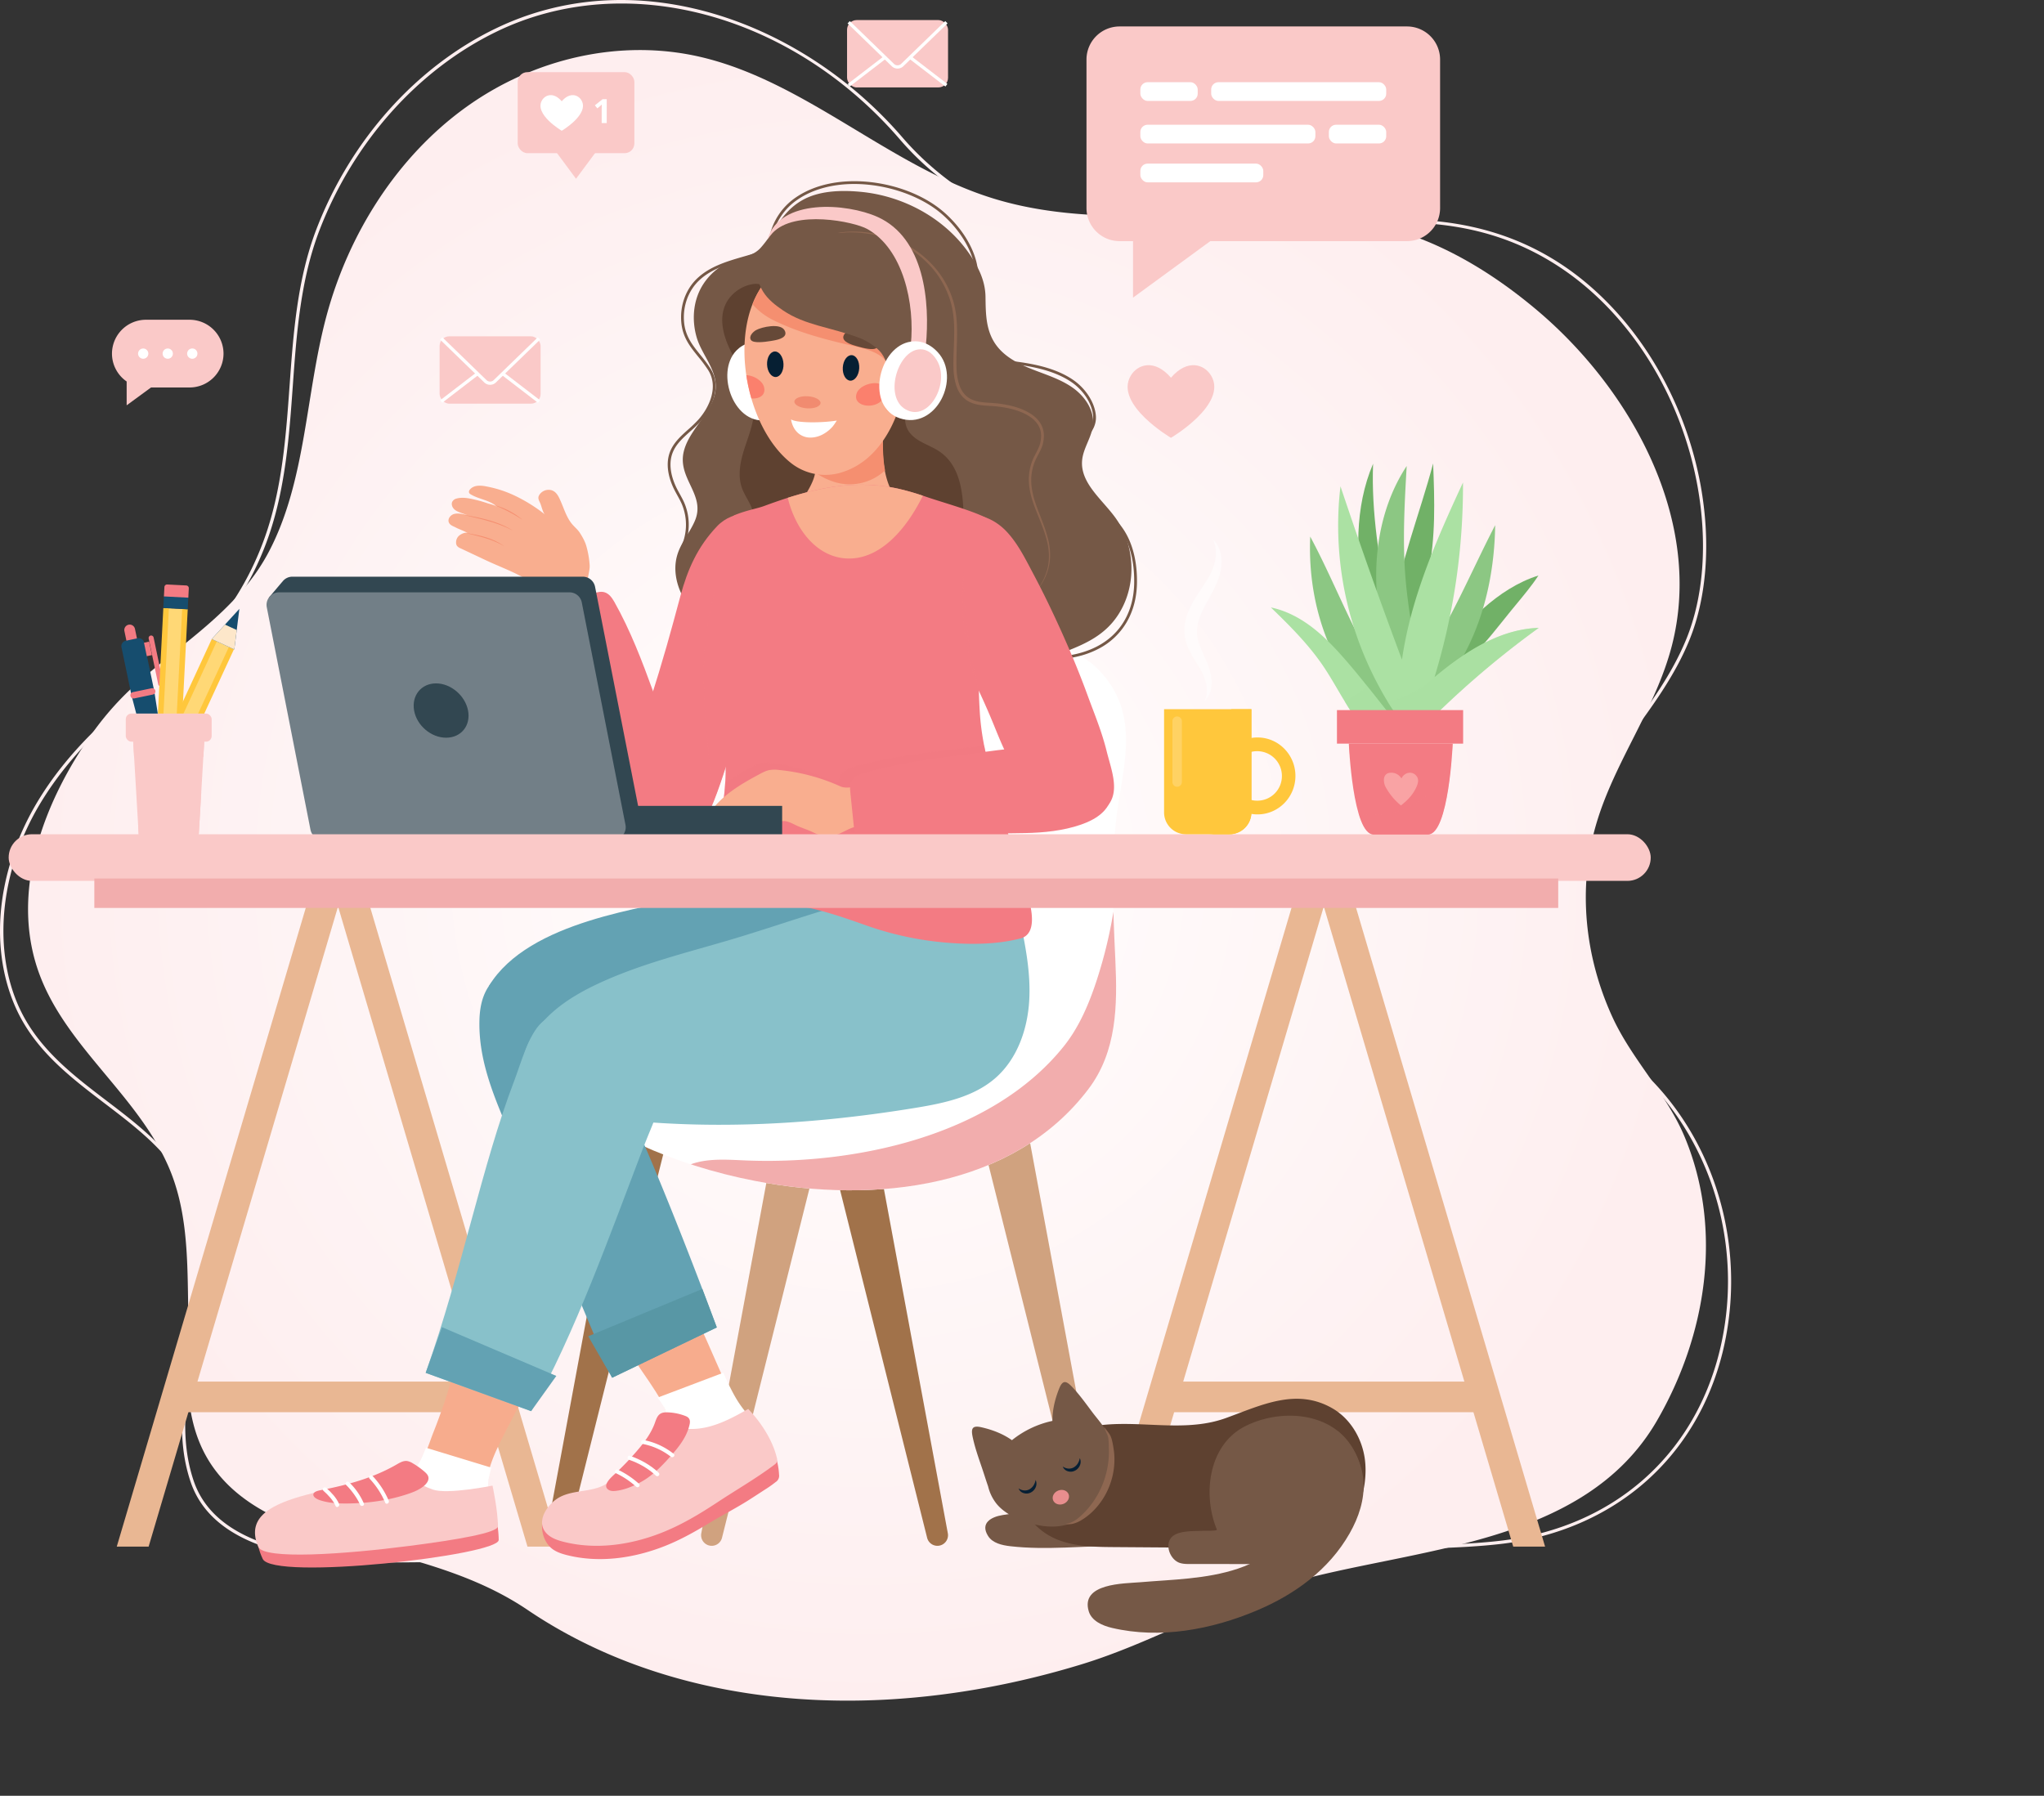 <?xml version="1.0" encoding="UTF-8"?> <svg xmlns="http://www.w3.org/2000/svg" xmlns:xlink="http://www.w3.org/1999/xlink" viewBox="0 0 2531.552 2224.456"><rect x="0" y="0" width="2531.552" height="2224.456" fill="#333333" stroke="none"/> <defs> <style>.cls-1,.cls-45,.cls-50{fill:#fff;}.cls-2,.cls-26{fill:#f37b83;}.cls-3{fill:#f9ae8f;}.cls-38,.cls-4{fill:#abe1a3;}.cls-49,.cls-5{fill:#fac9c8;}.cls-6{isolation:isolate;}.cls-7{fill:url(#radial-gradient);}.cls-8{fill:url(#radial-gradient-2);}.cls-9{fill:#e9b793;}.cls-10{fill:#a1724a;}.cls-11{fill:#d0a27f;}.cls-12{clip-path:url(#clip-path);}.cls-13{fill:#f2adad;}.cls-14,.cls-24,.cls-26,.cls-38,.cls-49,.cls-51{mix-blend-mode:multiply;}.cls-15{fill:#88c1ca;}.cls-16{fill:#63a2b3;}.cls-17{fill:#f7ac8d;}.cls-18{fill:#5897a5;}.cls-19{fill:#f58f70;}.cls-20{fill:#755846;}.cls-21{fill:#5e4130;}.cls-22{fill:#8e6751;}.cls-23{clip-path:url(#clip-path-2);}.cls-24,.cls-26,.cls-38,.cls-41{opacity:0.5;}.cls-25{clip-path:url(#clip-path-3);}.cls-27{clip-path:url(#clip-path-4);}.cls-28{fill:#664938;}.cls-29{fill:#f18b70;}.cls-30{fill:#fb806d;}.cls-31{fill:#061f33;}.cls-32{fill:#f8a17a;}.cls-33{fill:#324751;}.cls-34{fill:#727f87;}.cls-35{fill:#71b167;}.cls-36{fill:#8cc783;}.cls-37{clip-path:url(#clip-path-5);}.cls-39{clip-path:url(#clip-path-6);}.cls-40{clip-path:url(#clip-path-7);}.cls-42{fill:#ffcbc5;}.cls-43{fill:#164d6e;}.cls-44,.cls-51{fill:#ffc73c;}.cls-45{opacity:0.3;}.cls-46{fill:#fde7ca;}.cls-47{fill:#d5594d;}.cls-48{clip-path:url(#clip-path-8);}.cls-50{opacity:0.2;}.cls-52{fill:#e88e8e;}.cls-53{fill:#061f34;}</style> <radialGradient id="radial-gradient" cx="1552.574" cy="1221.558" r="1027.196" gradientUnits="userSpaceOnUse"> <stop offset="0" stop-color="#fff"></stop> <stop offset="1" stop-color="#feeeef"></stop> </radialGradient> <radialGradient id="radial-gradient-2" cx="1554.339" cy="1325.569" r="1030.712" xlink:href="#radial-gradient"></radialGradient> <clipPath id="clip-path" transform="translate(-480.534 -241.255)"> <path class="cls-1" d="M1415.891,1704.126c-51.081-9.854-99.791-25.467-142.242-44.794-31.82-14.486-100.286-55.493-57.93-95.151,10.261-9.607,24.023-14.613,37.773-17.531,26.878-5.704,54.698-4.306,82.066-6.753,63.978-5.718,108.782-49.081,133.767-106.494,50.397-115.804,62.652-252.612,163.017-340.84,62.503-54.944,168.963-84.372,223.162-4.042,30.975,45.912,18.003,97.769,10.155,148.036-10.067,64.476-6.683,129.384-3.701,194.253,2.565,55.811,1.953,112.863-33.43,159.564C1736.101,1712.363,1565.791,1733.043,1415.891,1704.126Z"></path> </clipPath> <clipPath id="clip-path-2" transform="translate(-480.534 -241.255)"> <path class="cls-2" d="M1382.582,1181.732c6.195-19.493,12.259-39.052,19.497-58.145,19.901-52.5,49.03-102.714,55.008-158.54,2.588-24.166.126-50.301-14.588-69.644-17.564-23.089-53.188-23.971-73.887-2.244-23.948,25.138-36.491,53.287-45.376,86.366-11.864,44.173-20.68,76.882-38.708,133.545-8.605,27.048-15.886,51.297-23.605,78.644-7.325,25.95-14.539,54.589-3.992,80.684,7.822,19.352,27.547,35.065,48.274,32.596,21.92-2.611,36.915-23.126,46.809-42.86C1364.888,1236.451,1373.865,1209.157,1382.582,1181.732Z"></path> </clipPath> <clipPath id="clip-path-3" transform="translate(-480.534 -241.255)"> <path class="cls-2" d="M1378.657,1173.983c3.939,65.148-12.608,97.63-19.498,162.523-1.747,16.457,13.918,15.961,27.074,18.125,26.562,4.369,53.524,3.926,80.113,8.142,29.979,4.754,58.538,14.757,87.052,24.83a394.788,394.788,0,0,0,93.946,20.835c31.087,2.965,66.172,3.313,97.022-4.718,25.634-6.674,9.982-51.239,4.814-66.422-16.276-47.816-29.332-94.9-42.752-143.318-6.442-23.242-10.761-45.637-12.324-69.674a661.002,661.002,0,0,1,1.171-100.916c2.653-30.09,11.868-59.077,11.759-89.218-.064-17.879,6.941-45.551-6.601-52.215-17.805-8.762-52.797-18.471-71.57-24.892-17.414-5.956-35.215-11.18-53.504-13.597-26.346-3.474-53.173-1.679-79.134,3.726-23.724,4.939-46.814,12.536-69.514,20.93-8.357,3.091-21.271,5.138-35.538,10.897-9.457,3.817-11.556,19.623-13.649,29.296-7.668,35.433-19.336,112.621-21.863,145.63-2.676,34.966,8.851,58.403,17.054,79.994C1377.527,1146.608,1377.841,1160.491,1378.657,1173.983Z"></path> </clipPath> <clipPath id="clip-path-4" transform="translate(-480.534 -241.255)"> <path class="cls-3" d="M1605.25,673.874c-.121-20.349-2.929-39.652-8.165-55.681-22.59-69.159-108.863-86.245-160.815-36.602-57.934,55.362-35.763,187.728,25.259,234.226a68.466,68.466,0,0,0,58.303,11.486C1579.787,811.225,1605.628,737.444,1605.25,673.874Z"></path> </clipPath> <clipPath id="clip-path-5" transform="translate(-480.534 -241.255)"> <path class="cls-4" d="M2216.913,1058.432c11.028-76.891,42.899-149.05,75.583-219.517a814.078,814.078,0,0,1-35.312,241.26c37.245-31.109,80.561-59.684,129.066-61.159a1133.43,1133.43,0,0,0-136.391,116.165c-4.505,4.498-11.86,9.181-16.457,4.777-1.176-1.126-1.859-2.674-2.948-3.884-2.963-3.294-7.801-3.61-11.84-4.551-4.768-1.111-7.105-2.696-9.934-6.676a324.826,324.826,0,0,1-20.076-32.993,419.148,419.148,0,0,1-50.059-223.547q.727-12.355,2.215-24.651Q2176.883,951.724,2216.913,1058.432Z"></path> </clipPath> <clipPath id="clip-path-6" transform="translate(-480.534 -241.255)"> <path class="cls-4" d="M2189.447,1148.617a25.465,25.465,0,0,1-12.279-2.946c-14.729-7.547-23.499-23.057-31.798-36.659-8.788-14.403-16.867-29.249-26.372-43.206-18.17-26.68-41.211-49.63-64.409-72.075,17.689,3.615,34.148,12.05,48.679,22.767,14.53,10.717,27.249,23.693,39.26,37.173,12.724,14.281,24.726,29.188,36.636,44.155q10.311,12.957,20.536,25.983c1.944,2.477,3.936,5.054,4.705,8.107,1.566,6.219-2.746,12.916-8.668,15.375A17.958,17.958,0,0,1,2189.447,1148.617Z"></path> </clipPath> <clipPath id="clip-path-7" transform="translate(-480.534 -241.255)"> <path class="cls-2" d="M2215.444,1162.399h-64.326s4.736,112.576,30.603,112.576h67.445c25.867,0,30.603-112.576,30.603-112.576Z"></path> </clipPath> <clipPath id="clip-path-8" transform="translate(-480.534 -241.255)"> <polygon class="cls-5" points="726.663 1275.585 652.337 1275.585 645.369 1157.687 733.63 1157.687 726.663 1275.585"></polygon> </clipPath> </defs> <g class="cls-6"> <g id="Layer_2" data-name="Layer 2"> <path class="cls-7" d="M2043.85,2201.861l-2.015-3.455c64.083-37.363,138.747-40.262,210.952-43.066,29.585-1.148,60.177-2.336,89.238-5.934,136.016-16.837,236.274-104.42,268.191-234.284,29.116-118.466-3.408-245.234-84.881-330.836q-6.186-6.5-12.433-12.976c-28.281-29.418-57.525-59.838-78.36-95.616-25.574-43.918-33.849-93.888-24.596-148.519,7.936-46.848,28.752-95.312,60.197-140.154,8.316-11.859,17.103-23.759,25.6-35.267,27.257-36.916,55.442-75.088,73.31-118.787,21.385-52.297,26.38-119.243,14.068-188.503-20.081-112.968-83.795-214.669-170.435-272.051-112.413-74.45-231.24-58.265-357.045-41.129-66.047,8.996-134.342,18.296-200.806,12.856-100.933-8.263-195.61-55.717-259.757-130.194C1460.779,258.02,1255.511,203.054,1095.905,280.28c-97.319,47.088-177.26,136.462-219.325,245.207-23.93,61.86-28.751,128.999-33.414,193.926-4.366,60.786-8.88,123.641-28.873,183.043-23.784,70.665-68.443,133.195-122.526,171.558-74.807,53.062-125.677,104.004-160.093,160.318-49.723,81.358-60.829,177.683-28.982,251.381,22.8,52.764,67.046,86.467,109.836,119.061,44.419,33.836,90.351,68.822,110.906,124.84,7.646,20.839,11.305,44.984,11.184,73.817-.142,33.605-6.359,68.031-12.371,101.324-10.212,56.548-20.771,115.022-1.772,171.031,21.176,62.429,95.892,94.991,222.07,96.782,15.497.222,31.379.086,46.738-.041,60.508-.51,123.082-1.029,180.583,19.575l-1.35,3.766c-56.83-20.364-119.041-19.848-179.201-19.341-15.38.127-31.285.26-46.828.041-128.052-1.818-204.023-35.294-225.802-99.497-19.331-56.989-8.678-115.98,1.625-173.027,5.981-33.124,12.167-67.375,12.307-100.631.119-28.349-3.459-52.038-10.938-72.421-20.153-54.922-63.589-88.008-109.575-123.036-43.199-32.906-87.869-66.933-111.084-120.657-16.703-38.653-22.233-83.542-15.994-129.811,5.798-43.001,21.44-86.309,45.235-125.242,34.709-56.792,85.928-108.108,161.192-161.495,53.409-37.884,97.529-99.69,121.049-169.571,19.831-58.919,24.326-121.517,28.674-182.053,4.684-65.221,9.528-132.663,33.673-195.082,42.427-109.679,123.093-199.84,221.314-247.364,82.516-39.925,176.182-46.236,270.874-18.252,87.693,25.917,170.468,80.221,233.074,152.909,63.466,73.688,157.158,120.64,257.052,128.818,66.029,5.401,134.105-3.867,199.94-12.834,60.54-8.246,123.139-16.771,183.401-13.663,67.659,3.493,125.356,21.62,176.392,55.42,43.34,28.704,82.151,69.534,112.239,118.077a449.435,449.435,0,0,1,59.924,156.609c12.443,69.997,7.364,137.728-14.303,190.717-18.057,44.16-46.392,82.536-73.795,119.649-8.482,11.488-17.254,23.368-25.542,35.187-68.765,98.058-82.006,204.361-35.42,284.363,20.593,35.364,49.669,65.608,77.787,94.857q6.24,6.492,12.445,12.989c40.71,42.773,70.147,96.823,85.126,156.309a370.471,370.471,0,0,1,.743,178.24c-15.936,64.838-49.622,120.964-97.418,162.311-47.151,40.789-107.377,66.72-174.166,74.987-29.23,3.619-59.907,4.811-89.575,5.962C2181.228,2162.122,2107.071,2165.002,2043.85,2201.861Z" transform="translate(-480.534 -241.255)"></path> <path class="cls-8" d="M592.758,1152.452c-54.889,78.046-97.242,184.227-67.853,282.236,29.299,97.711,122.997,157.961,163.944,250.767,23.144,52.457,23.763,110.133,24.64,166.441,1.147,73.706-13.253,151.98,36.563,214.272,29.466,36.846,73.93,58.616,118.89,72.917,90.298,28.723,184.897,42.206,265.103,96.456,131.768,89.124,293.588,120.283,450.615,110.657,79.636-4.882,158.609-19.875,234.885-43.155,88.625-27.049,167.4-74.93,256.637-100.581,154.654-44.454,366.128-45.06,456.631-201.537,60.934-105.35,82.04-235.559,34.639-350.342-22.538-54.577-65.556-96.261-90.059-149.844-33.853-74.029-42.982-158.44-20.364-237.083q1.409-4.851,2.943-9.664c23.629-73.527,71.197-136.747,90.868-211.594,40.613-154.525-49.132-317.907-167.103-417.23-49.021-41.272-103.793-75.623-163.448-95.204-164.536-54.01-347.355,8.498-512.391-43.745C1581.291,446.14,1477.346,341.966,1348.345,311.84c-99.134-23.15-206.264,1.561-290.477,62.067-84.212,60.506-145.322,155.202-173.178,259.486-25.812,96.632-25.002,202.771-70.779,290.55-39.165,75.1-111.749,115.623-170.683,170.106A367.409,367.409,0,0,0,592.758,1152.452Z" transform="translate(-480.534 -241.255)"></path> <path class="cls-5" d="M715.43,637.336h-54.266a42.071,42.071,0,0,0-41.947,41.947v0a41.978,41.978,0,0,0,18.185,34.508v29.523l30.194-22.084h47.834a42.071,42.071,0,0,0,41.947-41.947v-0A42.071,42.071,0,0,0,715.43,637.336Z" transform="translate(-480.534 -241.255)"></path> <circle class="cls-1" cx="177.368" cy="438.029" r="6.365"></circle> <circle class="cls-1" cx="207.762" cy="438.029" r="6.365"></circle> <path class="cls-1" d="M725.056,679.283a6.366,6.366,0,1,1-6.366-6.366A6.366,6.366,0,0,1,725.056,679.283Z" transform="translate(-480.534 -241.255)"></path> <path class="cls-5" d="M1980.695,706.799c-8.367-14.317-29.487-21.506-49.901,2.353-20.414-23.859-41.534-16.67-49.901-2.353-20.617,35.278,49.901,76.793,49.901,76.793S2001.312,742.077,1980.695,706.799Z" transform="translate(-480.534 -241.255)"></path> <rect class="cls-5" x="544.471" y="416.582" width="125.073" height="83.451" rx="12"></rect> <path class="cls-1" d="M1087.542,717.917a10.245,10.245,0,0,1-7.149-2.866l-54.76-53.098,2.784-2.872,54.76,53.098a6.397,6.397,0,0,0,8.73,0l54.76-53.098,2.784,2.872-54.76,53.098A10.245,10.245,0,0,1,1087.542,717.917Z" transform="translate(-480.534 -241.255)"></path> <rect class="cls-1" x="1021.163" y="719.341" width="56.657" height="4" transform="translate(-702.75 547.358) rotate(-37.53)"></rect> <rect class="cls-1" x="1123.594" y="693.012" width="4" height="56.657" transform="translate(-612.671 933.306) rotate(-52.47)"></rect> <rect class="cls-5" x="1049.109" y="24.844" width="125.073" height="83.451" rx="12"></rect> <path class="cls-1" d="M1592.18,326.179a10.242,10.242,0,0,1-7.149-2.868l-54.76-53.097,2.785-2.872,54.76,53.098a6.394,6.394,0,0,0,8.729.001l54.76-53.098,2.785,2.872L1599.329,323.312A10.244,10.244,0,0,1,1592.18,326.179Z" transform="translate(-480.534 -241.255)"></path> <rect class="cls-1" x="1525.8" y="327.602" width="56.657" height="4" transform="translate(-359.537 773.978) rotate(-37.541)"></rect> <rect class="cls-1" x="1628.23" y="301.274" width="4" height="56.657" transform="translate(-104.774 1180.407) rotate(-52.471)"></rect> <rect class="cls-5" x="641.197" y="89.367" width="144.478" height="100.352" rx="12"></rect> <polygon class="cls-5" points="713.436 221.427 738.768 187.261 688.104 187.261 713.436 221.427"></polygon> <path class="cls-1" d="M1200.717,365.562c-4.102-7.019-14.457-10.544-24.465,1.153-10.008-11.697-20.363-8.172-24.465-1.153-10.108,17.296,24.465,37.649,24.465,37.649S1210.824,382.857,1200.717,365.562Z" transform="translate(-480.534 -241.255)"></path> <path class="cls-1" d="M1231.981,393.701h-6.25V376.589l.061-2.812.101-3.075q-1.558,1.558-2.164,2.043l-3.398,2.731-3.014-3.762,9.527-7.585h5.138Z" transform="translate(-480.534 -241.255)"></path> <rect class="cls-9" x="207.762" y="1711.391" width="406.953" height="37.93"></rect> <polygon class="cls-9" points="184.092 1915.781 144.625 1915.781 380.597 1118.19 420.065 1118.19 184.092 1915.781"></polygon> <polygon class="cls-9" points="653.286 1915.781 692.754 1915.781 456.781 1118.19 417.314 1118.19 653.286 1915.781"></polygon> <rect class="cls-9" x="1428.626" y="1711.391" width="406.953" height="37.93"></rect> <polygon class="cls-9" points="1404.956 1915.781 1365.488 1915.781 1601.461 1118.19 1640.928 1118.19 1404.956 1915.781"></polygon> <polygon class="cls-9" points="1874.15 1915.781 1913.617 1915.781 1677.645 1118.19 1638.177 1118.19 1874.15 1915.781"></polygon> <line class="cls-1" x1="2531.552" y1="2224.456" x2="2531.552" y2="1913.753"></line> <path class="cls-10" d="M1641.54,2156.077h0a13.13,13.13,0,0,0,12.909-15.526l-93.219-502.196h-59.521l127.093,507.78A13.13,13.13,0,0,0,1641.54,2156.077Z" transform="translate(-480.534 -241.255)"></path> <path class="cls-11" d="M1833.203,2156.077h0a13.13,13.13,0,0,0,12.909-15.526l-93.219-502.196H1693.373l127.093,507.78A13.13,13.13,0,0,0,1833.203,2156.077Z" transform="translate(-480.534 -241.255)"></path> <path class="cls-11" d="M1362.013,2156.077h0a13.13,13.13,0,0,1-12.909-15.526l93.219-502.196h59.521l-127.093,507.78A13.13,13.13,0,0,1,1362.013,2156.077Z" transform="translate(-480.534 -241.255)"></path> <path class="cls-10" d="M1170.35,2156.077h0a13.13,13.13,0,0,1-12.909-15.526l93.219-502.196h59.521l-127.093,507.78A13.13,13.13,0,0,1,1170.35,2156.077Z" transform="translate(-480.534 -241.255)"></path> <path class="cls-1" d="M1415.891,1704.126c-51.081-9.854-99.791-25.467-142.242-44.794-31.82-14.486-100.286-55.493-57.93-95.151,10.261-9.607,24.023-14.613,37.773-17.531,26.878-5.704,54.698-4.306,82.066-6.753,63.978-5.718,108.782-49.081,133.767-106.494,50.397-115.804,62.652-252.612,163.017-340.84,62.503-54.944,168.963-84.372,223.162-4.042,30.975,45.912,18.003,97.769,10.155,148.036-10.067,64.476-6.683,129.384-3.701,194.253,2.565,55.811,1.953,112.863-33.43,159.564C1736.101,1712.363,1565.791,1733.043,1415.891,1704.126Z" transform="translate(-480.534 -241.255)"></path> <g class="cls-12"> <path class="cls-13" d="M1867.017,1289.531a573.499,573.499,0,0,1-27.897,165.164c-9.62,29.609-21.915,58.866-41.444,83.111-89.894,111.601-260.246,146.724-395.681,140.823-25.405-1.107-52.366-3.182-74.772,8.843-6.441,3.457-12.89,9.175-12.681,16.482.268,9.391,10.785,14.594,19.756,17.381,99.833,31.009,207.73,21.223,310.391,1.5,58.811-11.298,117.79-26.046,170.299-54.841,52.509-28.795,98.49-73.142,118.923-129.435,13.098-36.086,15.21-75.169,15.121-113.558-.059-25.582-1.146-51.724-10.323-75.603-9.177-23.88-27.842-45.447-52.606-51.866Z" transform="translate(-480.534 -241.255)"></path> </g> <g class="cls-14"> <path class="cls-15" d="M1700.344,1397.972a124.496,124.496,0,0,1-92.391-70.356,33.85,33.85,0,0,1-3.454-11.637,4.907,4.907,0,0,0-.189-1.245,2.778,2.778,0,0,0,2.383,1.393l.154-8.998c1.822.031,6.114.894,6.63,8.219.187,2.651,1.198,5.327,2.661,8.527,15.415,33.721,49.028,59.318,85.635,65.212Z" transform="translate(-480.534 -241.255)"></path> </g> <path class="cls-16" d="M1715.535,1301.779l-6.713-36.861s-168.417,34.254-310.551,13.741c0,0-.858,24.377-2.535,34.109C1493.607,1351.3,1715.535,1301.779,1715.535,1301.779Z" transform="translate(-480.534 -241.255)"></path> <path class="cls-17" d="M1317.348,1827.383c-7.409-12.176-17.393-26.078-31.99-22.755-12.954,2.949-26.154,7.032-34.986,17.878-3.645,4.476-5.82,9.985-7.223,15.583-6.736,26.881,3.559,55.213,17.759,79.01,9.669,16.204,21.163,31.213,31.218,47.169,9.76,15.489,17.366,28.439,15.807,46.963-1.668,19.821-18.313,38.01-27.005,55.107-1.569,3.086-2.841,7.287-.291,9.627,1.466,1.345,3.647,1.456,5.636,1.494,4.963.094,10.112,1.19,14.984.918,6.43-.36,13.53-3.183,19.778-4.745,23.849-5.691,47.588-12.691,69.456-23.971,8.627-4.45,17.625-10.441,20.13-19.819,2.184-8.176-1.19-16.729-4.871-24.349-1.64-3.396-3.453-6.711-5.337-9.989-4.835-8.413-10.137-16.582-14.185-25.257-21.319-45.686-38.629-92.55-64.779-136.007C1320.17,1832.118,1318.809,1829.784,1317.348,1827.383Z" transform="translate(-480.534 -241.255)"></path> <path class="cls-1" d="M1294.841,1972.579l81.613-30.918s5.25,12.093,6.041,13.598c5.396,10.266,10.005,20.845,21.329,34.807,10.327,12.733,10.861,17.794,10.769,26.905-.067,6.643-12.948,9.734-17.648,14.43-12.793,12.785-23.39,3.31-40.156,9.889-7.35,2.884-14.603,4.533-21.095,8.952a47.193,47.193,0,0,1-21.549,7.543c-4.641.51-9.476.399-13.785-1.397s-8.014-5.524-8.815-10.124c-.619-3.555.503-7.163,1.73-10.556,2.975-8.232,6.667-16.267,8.395-24.848,1.576-7.825,5.078-14.989,2.861-22.63C1302.96,1982.815,1294.519,1971.731,1294.841,1972.579Z" transform="translate(-480.534 -241.255)"></path> <path class="cls-17" d="M1081.888,2096.998c-.583-25.177,6.653-45.966,17.376-67.672,9.337-18.9,19.174-37.547,28.924-56.235,8.616-16.515,21.424-33.946,21.047-53.214-.312-15.924-8.739-31.805-22.442-40.16-17.759-10.828-42.717-7.974-57.573,6.583-5.624,5.51-9.782,12.344-13.28,19.397-11.334,22.853-16.666,48.418-24.928,72.517-4.279,12.479-8.758,24.893-13.643,37.15-4.747,11.91-9.179,27.857-17.042,38.073-6.424,8.346-18.166,15.018-26.94,20.689-10.627,6.869-21.643,13.136-31.989,20.438-8.145,5.748-16.087,12.414-20.439,21.383-8.55,17.623,1.682,32.598,19.634,35.367,25.004,3.858,50.312,6.426,75.639,5.673,16.51-.49,38.494-.721,53.753-7.642a17.775,17.775,0,0,0,6.997-5.199C1086.015,2132.183,1082.203,2110.612,1081.888,2096.998Z" transform="translate(-480.534 -241.255)"></path> <path class="cls-1" d="M1008.049,2034.564l81.014,24.688s-3.484,13.51-3.625,15.204c-1.122,13.472.707,22.085,1.199,31.573.472,9.1.583,21.208-5.803,27.709-4.656,4.739-16.992,3.556-23.634,3.68-18.083.339-35.983-3.914-52.625-10.802-7.295-3.019-13.664-6.862-21.406-8.18a47.194,47.194,0,0,1-20.756-9.51c-3.697-2.851-7.104-6.284-8.963-10.567-1.859-4.283-1.943-9.538.67-13.407,2.019-2.99,5.33-4.811,8.567-6.406,7.853-3.867,16.085-7.096,23.281-12.079,6.562-4.544,11.699-9.245,15.401-16.288C1003.993,2045.19,1008.405,2033.729,1008.049,2034.564Z" transform="translate(-480.534 -241.255)"></path> <path class="cls-2" d="M1245.624,2087.622c3.803-3.726,7.286-7.844,10.713-11.914q24.476-29.075,48.951-58.15c15.463,10.792,35.952,12.249,54.342,8.083,18.39-4.166,35.187-13.375,51.608-22.643,2.504-1.413,22.313,24.808,23.98,27.894a89.585,89.585,0,0,1,10.211,37.175,9.062,9.062,0,0,1-4.234,9.026,135.197,135.197,0,0,1-13.043,9.213q-8.635,5.603-17.27,11.205c-17.111,11.102-35.397,20.354-52.928,30.954-17.575,10.627-35.588,20.674-54.749,28.174-38.255,14.973-80.951,20.999-120.768,10.887-7.68-1.95-15.539-4.686-21.011-10.417-14.436-15.122-11.784-42.834,2.764-50.354,17.028-8.802,52.365-.593,69.192-9.774A55.883,55.883,0,0,0,1245.624,2087.622Z" transform="translate(-480.534 -241.255)"></path> <path class="cls-5" d="M1241.624,2071.174c3.803-3.726,7.286-7.844,10.713-11.915q24.476-29.075,48.951-58.15c15.463,10.792,35.952,12.249,54.342,8.083,18.39-4.166,35.188-13.375,51.609-22.643,15.668,16.434,30.102,38.264,35.438,60.564a8.773,8.773,0,0,1,.203,4.651c-.576,1.817-2.181,3.084-3.706,4.227-22.324,16.734-46.271,30.443-69.464,45.755-22.471,14.835-45.335,28.598-70.504,38.445-38.255,14.972-80.951,20.999-120.768,10.887-7.68-1.95-15.539-4.686-21.011-10.417-14.436-15.122,2.196-37.582,16.744-45.102,17.028-8.803,38.385-5.845,55.212-15.026A55.886,55.886,0,0,0,1241.624,2071.174Z" transform="translate(-480.534 -241.255)"></path> <path class="cls-2" d="M1231.275,2081.768c.138-5.68,8.633-12.69,11.752-15.632a371.237,371.237,0,0,0,25.715-26.806c9.225-10.634,17.982-22.037,22.79-35.269,1.553-4.275,2.954-9.078,6.787-11.526,2.716-1.735,6.128-1.898,9.348-1.776a67.587,67.587,0,0,1,22.05,4.606c4.752,1.866,6.036,5.175,4.961,10.131-3.449,15.899-13.699,28.554-24.567,40.66-10.867,12.107-22.29,23.748-36.656,31.383-9.472,5.034-19.562,9.278-30.221,10.473-2.891.324-5.981.382-8.516-1.044C1232.183,2085.546,1231.227,2083.737,1231.275,2081.768Z" transform="translate(-480.534 -241.255)"></path> <path class="cls-1" d="M1276.484,2029.89a81.894,81.894,0,0,1,34.944,15.846c2.484,2,6.043-1.517,3.535-3.536a85.583,85.583,0,0,0-37.151-17.132c-3.145-.592-4.493,4.226-1.329,4.821Z" transform="translate(-480.534 -241.255)"></path> <path class="cls-1" d="M1259.525,2049.448c12.074,4.134,24.083,10.854,33.364,19.741,2.324,2.226,5.865-1.305,3.535-3.536-9.925-9.504-22.652-16.603-35.57-21.027-3.051-1.045-4.361,3.783-1.329,4.821Z" transform="translate(-480.534 -241.255)"></path> <path class="cls-1" d="M1243.365,2066.144a102.845,102.845,0,0,1,25.057,16.711c2.367,2.173,5.912-1.353,3.535-3.535a107.337,107.337,0,0,0-26.069-17.493c-2.888-1.383-5.428,2.927-2.524,4.317Z" transform="translate(-480.534 -241.255)"></path> <path class="cls-2" d="M805.887,2172.257c-39.583-85.466,105.655-77.746,182.99-109.372-2.385,8.344,8.766,18.689,27.108,25.04s73.462-2.921,73.462-2.921,8.825,44.858,8.745,63.859C1098.113,2167.864,818.592,2199.69,805.887,2172.257Z" transform="translate(-480.534 -241.255)"></path> <path class="cls-5" d="M800.441,2157.347c-29.524-68.936,107.64-65.312,184.347-96.94-2.366,8.344,13.681,19.656,31.873,26.006,18.192,6.35,73.865-4.919,73.865-4.919s6.765,31.404,6.686,50.404c-.033,7.984-50.334,16.652-109.542,24.279C905.977,2166.7,807.331,2173.436,800.441,2157.347Z" transform="translate(-480.534 -241.255)"></path> <path class="cls-2" d="M868.783,2091.64c1.131-3.311,7.599-4.227,10.595-4.813,32.059-6.273,64.059-15.095,92.33-31.462,3.991-2.31,8.287-4.858,12.87-4.343a18.634,18.634,0,0,1,7.092,2.788,95.297,95.297,0,0,1,14.633,10.453c2.065,1.793,4.153,3.841,4.756,6.509.916,4.05-1.89,8.005-5.028,10.724-5.688,4.929-12.828,7.832-19.958,10.243-24.037,8.129-49.495,11.609-74.868,11.902-11.459.133-23.092-.405-33.998-3.925-2.791-.901-8.302-3.172-8.584-6.746A3.272,3.272,0,0,1,868.783,2091.64Z" transform="translate(-480.534 -241.255)"></path> <path class="cls-1" d="M938.292,2072.926a99.792,99.792,0,0,1,19.351,29.715c1.269,2.947,5.577.403,4.317-2.524a103.357,103.357,0,0,0-20.133-30.727c-2.241-2.317-5.774,1.22-3.535,3.535Z" transform="translate(-480.534 -241.255)"></path> <path class="cls-1" d="M909.258,2080.779c6.83,6.574,14.034,16.762,17.12,24.189,1.217,2.929,6.057,1.644,4.821-1.329a79.88,79.88,0,0,0-18.406-26.395c-2.319-2.232-5.859,1.299-3.536,3.535Z" transform="translate(-480.534 -241.255)"></path> <path class="cls-1" d="M881.009,2087.806c5.859,5.255,12.032,11.552,15.175,18.941,1.255,2.952,5.564.407,4.317-2.524-3.287-7.728-9.83-14.458-15.957-19.953-2.389-2.143-5.937,1.382-3.535,3.535Z" transform="translate(-480.534 -241.255)"></path> <path class="cls-16" d="M1074.27,1510.524c.192,43.023,15.239,82.025,31.69,121.214q21.655,51.586,43.31,103.173,44.698,106.479,89.397,212.959l129.637-62.32s-78.937-213.815-124.813-301.537c-16.188-30.954-21.648-65.017-37.517-96.378-9.893-19.55-24.654-37.748-44.949-46.006a64.804,64.804,0,0,0-53.41,2.42c-24.756,12.794-32.69,35.226-33.297,61.331Q1074.259,1507.961,1074.27,1510.524Z" transform="translate(-480.534 -241.255)"></path> <path class="cls-16" d="M1301.059,1613.476c49.812,2.931,189.632,7.456,209.54,5.78,25.85-2.176,52.602-4.875,75.072-17.838,28.418-16.394,46.014-47.38,53.556-79.309s6.278-65.193,4.969-97.974c-1.046-26.212-3.313-55.254-22.352-73.301-18.757-17.781-47.362-18.765-73.208-18.71-31.868.068-65.123-3.224-96.419-2.566-31.546.663-65.814,8.692-115.029,22.022-54.432,14.744-201.611,29.52-250.988,110.85Z" transform="translate(-480.534 -241.255)"></path> <path class="cls-15" d="M1714.511,1339.209c6.36,1.561,12.258,4.22,16.798,8.88,6.798,6.978,9.133,17.039,11.175,26.564,7.499,34.967,14.873,70.477,12.753,106.176-2.12,35.699-14.894,72.202-41.81,95.749-26.942,23.571-63.932,31.24-99.258,37.026-136.78,22.401-277.001,29.325-414.003,8.328-18.542-2.842-37.718-6.482-52.901-17.499-27.583-20.013-23.001-54.975-6.904-80.804,17.227-27.642,45.859-46.801,74.604-60.85,55.563-27.157,116.387-41.276,175.617-59.065,100.939-30.314,201.938-72.275,307.181-66.667A91.247,91.247,0,0,1,1714.511,1339.209Z" transform="translate(-480.534 -241.255)"></path> <path class="cls-15" d="M1138.352,1989.271c54.035-94.99,99.436-223.593,138.586-325.728,13.2-34.438,38.961-84.38,27.052-121.511-8.482-26.446-47.696-50.556-73.756-51.753-24.507-1.125-60.996,1.139-78.993,17.808-16.258,15.058-25.895,51.22-33.803,71.921-40.453,105.886-63.75,231.675-109.692,361.808Z" transform="translate(-480.534 -241.255)"></path> <g class="cls-14"> <path class="cls-15" d="M1112.642,1966.818l-4.691-1.73,1.212-3.273,4.688,1.74Zm4.705-12.616-4.679-1.762q1.778-4.724,3.546-9.357l4.672,1.781Q1119.122,1949.49,1117.347,1954.202Zm7.113-18.664-4.665-1.799q1.812-4.701,3.611-9.328l4.66,1.811Q1126.27,1930.845,1124.46,1935.538Zm7.234-18.624-4.657-1.82q1.831-4.684,3.647-9.312l4.655,1.826Q1133.524,1912.234,1131.695,1916.914Zm7.295-18.61-4.654-1.826,3.648-9.305,4.656,1.822Zm7.284-18.615-4.659-1.815q1.814-4.66,3.61-9.308l4.664,1.801Q1148.091,1875.024,1146.274,1879.688Zm7.2-18.661-4.672-1.782q1.778-4.661,3.537-9.338l4.681,1.76Q1155.257,1856.357,1153.474,1861.027Zm7.043-18.747-4.691-1.732q1.725-4.671,3.428-9.383l4.702,1.699Q1162.248,1837.593,1160.517,1842.28Zm6.808-18.847-4.715-1.664q1.651-4.68,3.28-9.421l4.729,1.625Q1168.984,1818.734,1167.325,1823.434Zm6.507-18.948-4.743-1.582q1.568-4.699,3.113-9.476l4.758,1.539Q1175.408,1799.767,1173.833,1804.485Zm6.165-19.069-4.772-1.492q1.477-4.718,2.93-9.531l4.786,1.445Q1181.48,1780.676,1179.997,1785.416Zm5.794-19.186-4.801-1.399q1.38-4.739,2.739-9.587l4.814,1.35Q1187.178,1761.467,1185.791,1766.23Zm5.433-19.278-4.818-1.334,2.662-9.632,4.819,1.33Zm5.325-19.268-4.819-1.334q1.336-4.828,2.677-9.639l4.816,1.344Q1197.882,1722.861,1196.548,1727.684Zm5.377-19.244-4.811-1.361q1.364-4.819,2.75-9.628l4.804,1.387Q1203.284,1703.634,1201.925,1708.439Zm5.543-19.185-4.795-1.418q1.419-4.8,2.881-9.599l4.783,1.457Q1208.881,1684.477,1207.468,1689.255Zm5.82-19.092-4.769-1.502q1.502-4.771,3.063-9.549l4.753,1.553Q1214.781,1665.42,1213.288,1670.163Zm6.071-18.65-2.219-1.109-2.444-.611.073-.197-.013-.005c1.058-3.113,2.118-6.382,3.112-9.463l4.759,1.535c-1,3.1-2.067,6.389-3.136,9.537Zm6.354-19.348-4.746-1.572c1.203-3.631,2.246-6.656,3.283-9.523l4.702,1.701C1227.931,1625.594,1226.902,1628.578,1225.714,1632.165Zm6.805-18.624-4.618-1.918c1.382-3.328,2.755-6.357,4.196-9.262l4.479,2.223C1235.185,1607.387,1233.857,1610.316,1232.519,1613.541Zm8.771-17.509-4.259-2.619a88.632,88.632,0,0,1,5.867-8.438l3.925,3.098A83.587,83.587,0,0,0,1241.291,1596.032Zm12.006-15.079-3.442-3.626a63.633,63.633,0,0,1,8.089-6.525l2.806,4.139A58.73,58.73,0,0,0,1253.297,1580.953Zm15.783-10.683-2.066-4.553a65.063,65.063,0,0,1,9.765-3.505l1.313,4.824A60.171,60.171,0,0,0,1269.08,1570.271Zm18.592-5.26-.93-4.912q4.962-.94,9.847-1.828l.896,4.92Q1292.616,1564.077,1287.672,1565.011Zm19.639-3.576-.863-4.926q4.972-.87,9.869-1.696l.832,4.93Q1312.266,1560.565,1307.311,1561.435Zm19.685-3.319-.8-4.936q4.98-.807,9.89-1.57l.768,4.941Q1331.959,1557.311,1326.995,1558.115Zm19.727-3.067-.739-4.945q4.987-.746,9.908-1.448l.708,4.949Q1351.693,1554.305,1346.722,1555.048Zm19.763-2.832-.68-4.953q4.989-.685,9.92-1.336l.654,4.957Q1371.462,1551.533,1366.485,1552.216Zm19.796-2.614-.629-4.961q4.993-.633,9.933-1.236l.607,4.963Q1391.262,1548.971,1386.282,1549.602Zm19.825-2.427-.586-4.965q4.991-.59,9.939-1.155l.568,4.967Q1411.088,1546.587,1406.106,1547.175Zm19.848-2.273-.554-4.969q4.989-.557,9.943-1.095l.541,4.971Q1430.936,1544.348,1425.955,1544.901Zm19.849-2.164-.531-4.972,9.93-1.059.528,4.973Zm19.858-2.108-.526-4.973,9.936-1.051.526,4.973Zm19.877-2.11-.53-4.973q4.966-.529,9.936-1.07l.54,4.971Q1490.509,1537.987,1485.539,1538.519Zm19.894-2.167-.553-4.969q4.958-.552,9.934-1.121l.568,4.967Q1510.398,1535.8,1505.433,1536.352Zm19.903-2.282-.588-4.965q4.951-.586,9.93-1.197l.609,4.963Q1530.296,1533.482,1525.336,1534.069Zm19.863-2.418-.584-4.966c3.22-.379,6.555-.739,9.982-1.097l.52,4.973C1551.711,1530.917,1548.397,1531.275,1545.199,1531.651Zm19.871-2.107-.504-4.975q4.887-.495,9.945-1.026l.527,4.973Q1569.977,1529.052,1565.07,1529.544Zm19.944-2.135-.58-4.967c3.522-.411,6.759-.814,9.893-1.232l.66,4.957C1591.826,1526.588,1588.563,1526.994,1585.015,1527.409Zm19.933-2.672-.768-4.941c3.399-.528,6.699-1.084,9.806-1.653l.9,4.918C1611.735,1523.638,1608.392,1524.202,1604.947,1524.737Zm19.831-3.657-1.066-4.885c3.301-.721,6.542-1.495,9.632-2.304l1.266,4.838C1631.453,1519.555,1628.146,1520.346,1624.778,1521.08Zm19.564-5.149-1.503-4.769c3.214-1.013,6.346-2.101,9.308-3.231l1.785,4.67C1650.877,1513.768,1647.65,1514.889,1644.342,1515.932Zm18.966-7.291-2.113-4.531c3.027-1.411,5.949-2.925,8.686-4.498l2.492,4.334C1669.513,1505.59,1666.463,1507.17,1663.308,1508.641Zm17.684-10.231-2.918-4.061a83.76,83.76,0,0,0,7.538-6.094l3.369,3.695A88.847,88.847,0,0,1,1680.991,1498.409Zm15.142-13.875-3.82-3.227a70.055,70.055,0,0,0,5.693-7.763l4.227,2.67A75.141,75.141,0,0,1,1696.133,1484.534Zm10.989-17.399-4.555-2.062q.407-.901.794-1.82c.998-2.379,1.942-4.825,2.807-7.272l4.715,1.664c-.895,2.538-1.876,5.076-2.912,7.544Q1707.558,1466.172,1707.122,1467.135Zm6.798-19.205-4.822-1.318c.856-3.13,1.612-6.345,2.25-9.558l4.904.973C1715.592,1441.354,1714.808,1444.687,1713.92,1447.93Zm3.962-19.942-4.961-.629c.409-3.221.715-6.514.909-9.789l4.991.297C1718.62,1421.252,1718.304,1424.657,1717.882,1427.987Zm-3.788-20.25c-.017-3.236-.138-6.546-.359-9.836l4.988-.336c.229,3.393.354,6.806.371,10.146Zm-1.315-19.641c-.41-3.215-.924-6.49-1.527-9.735l4.916-.914c.621,3.338,1.149,6.709,1.57,10.018Zm-3.597-19.376c-.772-3.17-1.643-6.373-2.589-9.521l4.789-1.438c.97,3.231,1.864,6.519,2.657,9.774Zm-5.672-18.895c-1.101-3.077-2.298-6.176-3.559-9.207l4.617-1.92c1.292,3.109,2.521,6.287,3.65,9.443Z" transform="translate(-480.534 -241.255)"></path> </g> <polygon class="cls-16" points="547.387 1643.97 527.212 1700.562 657.818 1748.016 689.032 1704.382 547.387 1643.97"></polygon> <polygon class="cls-18" points="758.133 1706.615 728.537 1655.257 869.853 1596.632 887.77 1644.295 758.133 1706.615"></polygon> <path class="cls-3" d="M1115.604,854.063a142.787,142.787,0,0,0-31.032-9.934c-7.357-1.545-16.988-2.852-22.295,3.862a3.682,3.682,0,0,0-.416,4.28,4.994,4.994,0,0,0,1.509,1.253c10.524,6.46,24.452,7.173,33.131,15.955-2.512-2.542-9.393-3.853-12.758-5.002q-6.828-2.331-13.855-4.014c-7.581-1.817-15.983-3.767-23.888-1.655a8.134,8.134,0,0,0-5.246,3.837c-1.557,3.027-.225,6.895,2.212,9.271,2.437,2.377,5.74,3.602,8.94,4.764q3.81,1.383,7.619,2.766c-4.921-1.3-11.782-2.949-16.801-1.452-4.271,1.272-7.881,5.886-6.395,10.087,1.351,3.822,5.318,4.812,8.511,6.508,4.939,2.624,10.54,4.189,15.249,7.21-2.917-1.765-7.847.599-10.57,2.651a11.023,11.023,0,0,0-4.127,8.948,7.198,7.198,0,0,0,1.079,3.939,10.099,10.099,0,0,0,4.288,3.044q15.845,7.471,31.69,14.942c16.368,7.677,33.164,13.711,48.911,22.822,5.577,3.227,11.689,6.453,16.692,10.538,8.307,6.782,20.642,12.605,26.208,22.106,4.72,8.057,15.582,26.01,24.037,29.971,11.905,5.575,11.428,2.871,18.338-5.694,8.754-10.851-3.896-34.321-7.813-46.688-2.579-8.143,2.585-18.738,2.011-27.25a113.207,113.207,0,0,0-4.117-23.488c-1.653-5.779-4.629-10.981-7.818-16.031-2.891-4.576-6.639-7.277-10.025-11.391-6.505-7.902-9.531-18.037-13.557-27.279-2.89-6.632-5.951-14.145-14.214-14.895a13.691,13.691,0,0,0-12.057,5.457c-3.254,4.46-1.176,6.942.752,11.495,1.353,3.195,3.148,11.53,5.78,13.649A194.394,194.394,0,0,0,1115.604,854.063Z" transform="translate(-480.534 -241.255)"></path> <path class="cls-19" d="M1127.707,885.155a78.623,78.623,0,0,0-7.89-5.966,92.308,92.308,0,0,0-17.53-9.169c-1.543-.59-3.092-1.158-4.652-1.692-1.578-.486-3.149-.985-4.75-1.382,1.514.656,3.04,1.263,4.541,1.934,1.51.643,3.011,1.303,4.499,1.992,2.971,1.384,5.923,2.799,8.817,4.328,2.908,1.503,5.754,3.12,8.586,4.77C1122.152,881.631,1124.924,883.388,1127.707,885.155Z" transform="translate(-480.534 -241.255)"></path> <path class="cls-19" d="M1115.79,898.594a93.03,93.03,0,0,0-14.347-7.528,144.237,144.237,0,0,0-15.305-5.387c-5.208-1.458-10.458-2.752-15.747-3.838q-3.971-.794-7.949-1.536c-2.662-.447-5.316-.928-7.986-1.325l15.733,3.765c5.234,1.27,10.463,2.55,15.616,4.09,5.179,1.446,10.276,3.16,15.293,5.087A136.62,136.62,0,0,1,1115.79,898.594Z" transform="translate(-480.534 -241.255)"></path> <path class="cls-19" d="M1104.895,917.908q-1.257-.932-2.541-1.84l-2.642-1.702-2.741-1.542-2.805-1.427a85.944,85.944,0,0,0-11.726-4.546q-6.012-1.846-12.166-3.101-3.074-.62-6.154-1.19c-2.063-.333-4.118-.699-6.189-.983,2.017.551,4.047,1.032,6.067,1.56l6.068,1.514c4.032,1.048,8.056,2.103,12.019,3.348a123.181,123.181,0,0,1,11.702,4.237A89.443,89.443,0,0,1,1104.895,917.908Z" transform="translate(-480.534 -241.255)"></path> <path class="cls-20" d="M1771.061,1059.53c-39.574,14.002-87.3,12.57-123.308-10.527-35.394-22.704-67.641-39.099-111.191-38.305-38.913.71-71.093,21.744-108.782,26.221-29.892,3.55-60.259-9.482-81.923-30.381-21.148-20.401-35.193-51.507-25.996-79.415,4.815-14.613,15.337-26.669,21.342-40.834,13.849-32.669-22.617-52.378-13.549-86.766,7.713-29.247,39.805-50.107,39.326-80.35-.35-22.138-17.489-39.296-23.524-59.777-6.089-20.663-4.743-43.809,5.998-62.687a74.907,74.907,0,0,1,35.264-31.485c13.195-5.622,27.935-5.728,38.139-17.258,18.182-20.548,24.853-42.818,49.802-57.842,21.121-12.719,49.015-13.527,73.246-11.306,53.845,4.936,106.104,33.356,136.431,78.62,10.748,16.042,18.505,32.457,18.775,51.521.295,20.842.288,41.806,13.057,59.525,10.721,14.877,27.931,23.581,44.996,30.294,17.065,6.712,34.95,12.145,49.931,22.72,14.981,10.576,26.878,27.83,25.13,46.085-1.463,15.278-12.038,28.554-13.446,43.837-2.56,27.79,24.213,47.975,40.718,70.479,23.109,31.508,26.939,76.063,9.546,111.052-20.025,40.286-56.407,49.37-94.528,64.531Q1773.817,1058.556,1771.061,1059.53Z" transform="translate(-480.534 -241.255)"></path> <path class="cls-21" d="M1673.826,874.897c1.404,34.151-6.512,59.799-37.744,76.69-24.875,13.453-54.66,17.865-82.111,18.542-46.039,1.135-97.337-10.739-131.777-43.078-6.25-5.87-12.249-13.064-12.7-21.626-.411-7.783,3.871-15.116,4.248-22.901.636-13.129-9.572-24.004-14.135-36.332-6.027-16.281-1.93-34.456,3.484-50.951,5.414-16.494,12.191-33.148,11.377-50.489-1.055-22.494-14.572-42.133-25.393-61.882-10.822-19.748-19.339-43.773-10.092-64.305,6.094-13.531,20.627-23.934,35.477-25.582,15.689-1.741,29.785,16.186,39.835,26.062a246.207,246.207,0,0,0,44.799,34.844c22.417,13.603,47.029,23.637,68.115,39.225,12.76,9.432,26.447,22.381,32.538,37.407,6.864,16.933-5.156,33.323,9.378,48.897,9.376,10.048,23.776,13.465,35.114,21.233C1668.512,817.281,1672.717,847.935,1673.826,874.897Z" transform="translate(-480.534 -241.255)"></path> <path class="cls-20" d="M1782.52,1058.129a175.032,175.032,0,0,1-22.125-1.442l.437-3.422c29.91,3.814,57.09-.118,78.596-11.373,28.879-15.113,45.148-42.807,45.809-77.982.526-28.022-5.968-51.779-18.778-68.702-6.356-8.396-14.615-15.656-22.603-22.678-12.115-10.65-24.642-21.662-30.806-36.885-6.386-15.769-5.583-38.753,8.306-52.173,7.023-6.786,14.059-15.33,13.003-27.258-1.369-15.446-12.265-32.044-27.76-42.286-20.988-13.871-47.436-18.742-70.539-21.677-16.513-2.098-34.13-6.804-39.589-25.805-2.149-7.483-2.351-15.277-2.546-22.813-.061-2.372-.125-4.825-.249-7.208-.97-18.569-2.414-40.556-5.774-62.841-3.19-21.159-16.371-44.093-36.163-62.922-2.447-2.328-5.032-4.597-7.681-6.743-42.829-34.695-125.474-49.583-175.586-15.472a74.575,74.575,0,0,0-31.773,48.113c-2.656,14.197-6.982,17.559-20.482,21.748-4.173,1.295-8.526,2.548-12.736,3.76-20.235,5.825-41.158,11.849-56.511,26.029-13.98,12.912-21.129,32.683-19.124,52.888,1.695,17.092,10.623,28.159,20.074,39.875a181.11,181.11,0,0,1,12.66,17.052c14.012,22.18,2.039,49.11-12.471,65.431a160.346,160.346,0,0,1-12.944,12.51c-8.839,7.924-17.189,15.409-21.392,25.786-6.833,16.869.318,35.452,5.189,45.028,1.101,2.165,2.303,4.343,3.465,6.448,1.946,3.527,3.959,7.173,5.616,10.961a69.29,69.29,0,0,1-2.221,58.943l-3.048-1.616a65.766,65.766,0,0,0,2.108-55.944c-1.593-3.642-3.567-7.218-5.475-10.676-1.176-2.131-2.392-4.334-3.52-6.551-5.137-10.1-12.658-29.75-5.311-47.887,4.503-11.119,13.544-19.223,22.287-27.06a157.78,157.78,0,0,0,12.668-12.233c13.715-15.426,25.121-40.736,12.133-61.296a178.474,178.474,0,0,0-12.429-16.729c-9.784-12.129-19.025-23.585-20.822-41.701-2.111-21.275,5.447-42.121,20.217-55.763,15.953-14.735,37.276-20.873,57.897-26.81,4.193-1.207,8.528-2.455,12.668-3.74,12.314-3.821,15.701-6.195,18.113-19.087a78.004,78.004,0,0,1,33.223-50.331c23.526-16.013,56.096-22.693,91.715-18.806,33.385,3.642,65.454,16.198,87.985,34.45,2.72,2.203,5.374,4.533,7.888,6.925,20.336,19.348,33.894,43.005,37.196,64.908,3.381,22.432,4.833,44.524,5.807,63.176.127,2.429.191,4.905.253,7.299.189,7.32.385,14.889,2.414,21.949,4.892,17.031,20.533,21.28,36.707,23.335,23.498,2.985,50.429,7.96,72.007,22.222,16.338,10.799,27.837,28.408,29.294,44.86,1.191,13.452-6.879,23.122-14.042,30.044-12.791,12.358-13.457,33.701-7.506,48.397,5.858,14.465,17.529,24.726,29.886,35.589,8.117,7.135,16.509,14.512,23.075,23.187,13.282,17.546,20.018,42.045,19.477,70.849-.331,17.602-4.473,33.499-12.31,47.25a85.477,85.477,0,0,1-35.349,33.724C1824.357,1053.673,1804.424,1058.129,1782.52,1058.129Z" transform="translate(-480.534 -241.255)"></path> <path class="cls-22" d="M1493.116,538.909c11.942-6.976,25.819-10.174,39.605-10.723a147.399,147.399,0,0,1,41.138,4.594,126.711,126.711,0,0,1,68.595,44.876,113.374,113.374,0,0,1,18.886,37.17c3.901,13.501,4.699,27.619,4.539,41.432-.137,13.842-1.123,27.608-.666,41.227a74.027,74.027,0,0,0,3.18,19.817c2.023,6.285,5.532,12.084,10.724,15.867,5.124,3.886,11.704,5.53,18.356,6.326,6.672.791,13.639.831,20.593,1.761,13.761,1.851,27.753,5.124,39.743,13.017,5.89,3.936,11.192,9.42,13.768,16.343,2.67,6.924,2.133,14.484.347,21.384-2.079,6.978-6.035,12.83-8.787,18.93a60.261,60.261,0,0,0-5.127,19.371c-1.272,13.47,2.185,26.973,6.974,39.75,4.705,12.88,10.355,25.575,13.653,39.104a83.399,83.399,0,0,1,2.487,20.674,65.079,65.079,0,0,1-3.622,20.454,70,70,0,0,1-24.101,33.009,69.519,69.519,0,0,0,23.186-33.314c4.358-13.057,3.779-27.22.18-40.354-3.447-13.245-9.191-25.789-14.114-38.701-4.996-12.828-8.808-26.713-7.663-40.879a63.432,63.432,0,0,1,5.134-20.466c2.876-6.452,6.714-12.217,8.53-18.535,1.599-6.372,2.025-13.155-.345-19.185-2.276-6.045-6.992-10.959-12.496-14.607-11.175-7.322-24.819-10.54-38.203-12.258-6.715-.876-13.571-.878-20.589-1.67-6.927-.806-14.274-2.502-20.25-6.995-5.998-4.414-9.889-11.053-12.033-17.828a77.728,77.728,0,0,1-3.279-20.873c-.403-13.94.651-27.705.842-41.413.218-13.679-.518-27.402-4.232-40.466a114.282,114.282,0,0,0-18.016-36.27,124.495,124.495,0,0,0-66.676-44.846,145.988,145.988,0,0,0-40.624-5.49C1519.071,529.374,1505.218,532.214,1493.116,538.909Z" transform="translate(-480.534 -241.255)"></path> <path class="cls-3" d="M1585.813,916.353c-20.68,23.511-60.429,25.379-88.252,15.759-18.938-6.548-32.321-21.479-32.72-42.005-.446-22.95,19.682-39.255,24.768-60.641,2.884-12.125,2.601-24.616,2.302-36.954-.349-14.399-.449-28.836-1.146-43.212,14.249-3.012,25.81-4.523,40.944-3.898,12.523.517,25.032-.791,37.549-.056a4.418,4.418,0,0,1,2.813.831,4.038,4.038,0,0,1,.932,2.701c1.679,19.441.029,39.132,1.345,58.61,1.209,17.899,5.219,35.919,15.701,50.745C1602.825,876.306,1599.678,900.589,1585.813,916.353Z" transform="translate(-480.534 -241.255)"></path> <path class="cls-3" d="M1310.312,1164.606c-2.58-5.228-5.15-10.429-7.644-15.61-13.695-28.447-29.145-56.021-42.837-84.476-9.173-19.064-17.986-38.299-27.15-57.368-7.787-16.202-12.965-35.734-24.466-49.687-2.803-3.4-6.271-6.707-10.636-7.311-6.094-.844-11.456,3.746-15.889,8.012-5.646,5.434-11.672,11.661-12.064,19.488a31.221,31.221,0,0,0,1.143,8.486c6.552,28.527,12.009,57.631,19.385,86.005,8.564,33.574,18.384,66.843,29.971,99.503,6.479,18.261,13.938,36.201,20.797,54.408,7.04,18.687,13.83,39.395,28.324,53.842,12.36,12.32,30.424,16.568,46.327,8.523,12.968-6.561,24.08-19.971,25.347-34.74.732-8.529-1.056-17.081-3.489-25.288C1330.935,1206.474,1320.541,1185.331,1310.312,1164.606Z" transform="translate(-480.534 -241.255)"></path> <path class="cls-2" d="M1382.582,1181.732c6.195-19.493,12.259-39.052,19.497-58.145,19.901-52.5,49.03-102.714,55.008-158.54,2.588-24.166.126-50.301-14.588-69.644-17.564-23.089-53.188-23.971-73.887-2.244-23.948,25.138-36.491,53.287-45.376,86.366-11.864,44.173-20.68,76.882-38.708,133.545-8.605,27.048-15.886,51.297-23.605,78.644-7.325,25.95-14.539,54.589-3.992,80.684,7.822,19.352,27.547,35.065,48.274,32.596,21.92-2.611,36.915-23.126,46.809-42.86C1364.888,1236.451,1373.865,1209.157,1382.582,1181.732Z" transform="translate(-480.534 -241.255)"></path> <g class="cls-23"> <g class="cls-24"> <path class="cls-2" d="M1355.188,1140.871c2.25,28.19,5.179,56.395,6.643,84.618.634,12.238,4.956,30.236,2.017,42.064,3.972-15.941,10.135-38.005,13.423-49.908,6.552-23.713,16.779-50.367,21.431-74.83,4.609-24.236,9.843-66.092,11.164-91.048.583-11.024,1.738-23.392.335-34.287-1.628-12.641-6.091-25.775-9.348-37.925q-4.011-14.961-8.472-29.733c-2.431-8.06-13.396-18.077-9.981-28.188-9.277,27.465-18.491,55.211-24.069,84.373C1349.738,1050.934,1351.597,1095.884,1355.188,1140.871Z" transform="translate(-480.534 -241.255)"></path> </g> </g> <path class="cls-2" d="M1785.634,1002.866c15.219,32.43,29.361,65.387,41.661,99.041,8.508,23.278,18.137,46.265,24.012,70.404,4.924,20.23,16.004,46.895,2.635,65.071-12.021,16.343-40.48,21.097-58.93,13.849-21.645-8.504-38.567-26.632-51.119-45.696-12.603-19.141-21.987-40.376-30.562-61.566a925.42,925.42,0,0,0-47.015-99.258c-18.896-34.288-35.301-72.796-34.707-112.68.411-27.948,20.358-54.185,50.136-53.487,18.313.429,34.396,8.96,46.468,22.222,13.456,14.783,22.387,33.012,31.684,50.519Q1773.405,976.728,1785.634,1002.866Z" transform="translate(-480.534 -241.255)"></path> <path class="cls-19" d="M1490.434,826.583c2.248-11.269,2.018-22.815,1.742-34.232-.348-14.399-.449-28.836-1.147-43.212,14.25-3.013,25.81-4.523,40.944-3.898,12.523.517,25.032-.791,37.549-.056a4.419,4.419,0,0,1,2.813.831,4.039,4.039,0,0,1,.931,2.701c1.679,19.442.029,39.132,1.345,58.61a142.682,142.682,0,0,0,2.104,16.659c-1.967,1.72-3.966,3.371-6.024,4.892a64.168,64.168,0,0,1-54.791,9.981A82.739,82.739,0,0,1,1490.434,826.583Z" transform="translate(-480.534 -241.255)"></path> <path class="cls-2" d="M1378.657,1173.983c3.939,65.148-12.608,97.63-19.498,162.523-1.747,16.457,13.918,15.961,27.074,18.125,26.562,4.369,53.524,3.926,80.113,8.142,29.979,4.754,58.538,14.757,87.052,24.83a394.788,394.788,0,0,0,93.946,20.835c31.087,2.965,66.172,3.313,97.022-4.718,25.634-6.674,9.982-51.239,4.814-66.422-16.276-47.816-29.332-94.9-42.752-143.318-6.442-23.242-10.761-45.637-12.324-69.674a661.002,661.002,0,0,1,1.171-100.916c2.653-30.09,11.868-59.077,11.759-89.218-.064-17.879,6.941-45.551-6.601-52.215-17.805-8.762-52.797-18.471-71.57-24.892-17.414-5.956-35.215-11.18-53.504-13.597-26.346-3.474-53.173-1.679-79.134,3.726-23.724,4.939-46.814,12.536-69.514,20.93-8.357,3.091-21.271,5.138-35.538,10.897-9.457,3.817-11.556,19.623-13.649,29.296-7.668,35.433-19.336,112.621-21.863,145.63-2.676,34.966,8.851,58.403,17.054,79.994C1377.527,1146.608,1377.841,1160.491,1378.657,1173.983Z" transform="translate(-480.534 -241.255)"></path> <g class="cls-25"> <path class="cls-3" d="M1515.547,721.325a153.91,153.91,0,0,1,26.593-1.227c24.102.653,48.405,7.777,67.421,23.37,15.228,12.487,31.35,30.901,31.61,57.924.157,16.337-6.961,30.805-13.706,45.66-22.97,50.588-58.977,90.208-101.903,85.7-54.712-5.745-88.568-83.885-67.526-157.335,3.816-13.322,9.709-26.61,18.681-35.903C1487.546,728.3,1501.714,723.368,1515.547,721.325Z" transform="translate(-480.534 -241.255)"></path> <path class="cls-26" d="M1822.552,1179.782c-12.684-13.949-31.492-16.04-49.47-17.61-39.769-3.473-81.163,3.813-120.758,8.461-38.758,4.55-78.877,9.946-116.443,21.094-5.51,1.674-10.978,4.064-13.731,8.964a17.364,17.364,0,0,0-1.958,8.254c-4.002.274-8.104.258-11.735-1.489a227.548,227.548,0,0,0-73.36-21.084,39.346,39.346,0,0,0-11.745-.021c-4.316.829-8.282,2.951-12.173,5.047-22.002,11.85-47.969,26.77-61.215,49.402-2.686,4.588-4.822,9.66-5.15,15.005a9.096,9.096,0,0,0,.658,4.565c1.448,2.952,5.286,3.927,8.389,3.064,3.103-.863,5.638-3.109,8.056-5.288-1.693,2.328-.533,5.997,1.897,7.477,5.941,3.619,11.899-3.248,16.189-6.53-2.222,2.686.107,7.181,3.38,8.221,3.273,1.04,6.774-.213,9.982-1.453,14.264-5.513,30.3-14.694,45.529-16.159,5.811-.559,12.542,3.935,17.635,6.289,6.534,3.021,13.101,5.162,19.425,8.478,6.878,3.605,14.746,5.747,22.471,4.339,9.124-1.663,17.143-8.004,25.886-10.567a18.072,18.072,0,0,0,2.666,8.418c4.481,6.421,13.245,6.09,20.272,6.126,11.277.058,22.551.004,33.832-.296,26.976-.717,54.834-2.454,82.145-3.687,21.887-.988,44.68-.69,66.914-.865,22.384-.176,45.943-2.275,67.508-9.72,16.51-5.7,31.827-15.148,36.423-31.924C1838.536,1209.992,1833.702,1192.044,1822.552,1179.782Z" transform="translate(-480.534 -241.255)"></path> </g> <path class="cls-1" d="M1392.626,675.413c-26.958,27.736-2.505,95.508,40.486,85.701,46.195-10.539,39.246-82.529-2.526-94.349C1414.295,662.156,1401.303,666.486,1392.626,675.413Z" transform="translate(-480.534 -241.255)"></path> <path class="cls-3" d="M1605.25,673.874c-.121-20.349-2.929-39.652-8.165-55.681-22.59-69.159-108.863-86.245-160.815-36.602-57.934,55.362-35.763,187.728,25.259,234.226a68.466,68.466,0,0,0,58.303,11.486C1579.787,811.225,1605.628,737.444,1605.25,673.874Z" transform="translate(-480.534 -241.255)"></path> <g class="cls-27"> <path class="cls-19" d="M1607.917,618.419c-21.549-76.198-114.626-98.545-173.292-46.825-12.96,11.426-22.582,19.983-29.262,36.865a52.369,52.369,0,0,0,4.122,6.034,82.725,82.725,0,0,0,27.008,22.381c30.868,15.802,65.839,24.884,99.64,32.632,2.49.571,4.996,1.136,7.496,1.734,9.302,2.226,18.515,5.144,26.508,10.297,22.599,14.572,11.44,49.698,27.869,63.528a16.217,16.217,0,0,0,4.533,2.69,253.297,253.297,0,0,0,11.828-68.425C1615.122,657.194,1612.911,636.079,1607.917,618.419Z" transform="translate(-480.534 -241.255)"></path> <path class="cls-28" d="M1561.611,673.647c2.13-.137,3.827-.649,4.756-1.711,3.678-4.205-1.443-10.543-4.851-13.009-6.468-4.678-28.601-12.538-34.931-4.078-5.902,7.887,5.416,12.304,11.337,14.12C1541.948,670.205,1554.319,674.119,1561.611,673.647Z" transform="translate(-480.534 -241.255)"></path> <path class="cls-28" d="M1415.137,664.717c-2.097-.395-3.719-1.109-4.512-2.276-3.14-4.62,2.712-10.289,6.395-12.323,6.989-3.858,29.913-8.97,35.168.195,4.9,8.545-6.871,11.555-12.969,12.638C1435.073,663.69,1422.318,666.071,1415.137,664.717Z" transform="translate(-480.534 -241.255)"></path> <ellipse class="cls-29" cx="1480.596" cy="739.589" rx="7.492" ry="16.227" transform="translate(171.742 1931.179) rotate(-86.511)"></ellipse> <path class="cls-30" d="M1560.49,743.451c9.248-1.476,15.657-7.769,16.488-15.673.733-6.97-4.826-12.086-12.956-11.972-8.842.123-19.561,4.796-22.422,12.459C1537.361,739.619,1549.327,745.234,1560.49,743.451Z" transform="translate(-480.534 -241.255)"></path> <path class="cls-30" d="M1406.773,733.912c-8.758-2.541-14.177-9.53-14.005-17.469.152-7.001,6.157-11.431,14.002-10.372,8.533,1.151,18.317,7.034,20.137,14.97C1429.604,732.8,1417.345,736.98,1406.773,733.912Z" transform="translate(-480.534 -241.255)"></path> <path class="cls-1" d="M1460.258,760.738c6.885,4.646,37.863,4.526,56.637,1.47a76.368,76.368,0,0,1-4.771,7.003c-.667.819-1.344,1.514-2.023,2.212-.68.732-1.362,1.315-2.048,1.963a42.046,42.046,0,0,1-8.237,5.806,32.747,32.747,0,0,1-15.901,4.107,22.974,22.974,0,0,1-14.192-4.993,24.147,24.147,0,0,1-5.752-6.795A31.624,31.624,0,0,1,1460.258,760.738Z" transform="translate(-480.534 -241.255)"></path> <path class="cls-31" d="M1544.682,697.606c-.532,8.725-5.512,15.521-11.123,15.179-5.611-.342-9.728-7.693-9.196-16.418.532-8.725,5.512-15.521,11.123-15.179S1545.214,688.88,1544.682,697.606Z" transform="translate(-480.534 -241.255)"></path> <ellipse class="cls-31" cx="1440.738" cy="692.453" rx="10.178" ry="15.828" transform="translate(-507.462 -182.186) rotate(-2.327)"></ellipse> </g> <path class="cls-32" d="M1593.912,675.583c26.542-14.512,34.712,22.237,30.146,40.525a58.35,58.35,0,0,1-9.557,21.135c-6.313,8.37-24.375,22.254-34.779,13.097-4.721-4.155-5.208-11.214-5.353-17.502C1573.979,715.98,1575.92,685.42,1593.912,675.583Z" transform="translate(-480.534 -241.255)"></path> <path class="cls-20" d="M1545.538,660.068c8.657,3.264,21.165,11.19,26.624,18.594,15.545,21.083,5.868,49.662,20.043,64.848,12.56,13.455,31.633-4.325,36.628-16.752,9.204-22.893,8.663-48.372,7.984-73.038-.379-13.755-.788-27.707-4.82-40.863-4.399-14.351-12.967-27.157-23.17-38.167-29.457-31.787-73.914-48.31-116.956-45.599-33.659,2.12-92.705,30.405-66.317,73.256,6.021,9.778,15.342,17.036,24.863,23.455C1478.23,644.554,1508.926,646.266,1545.538,660.068Z" transform="translate(-480.534 -241.255)"></path> <path class="cls-5" d="M1627.163,670.067,1608.545,668.911c5.441-51.71-9.627-119.417-53.83-143.982-16.561-9.204-89.881-24.163-117.288,4.859-3.751,4.213-6.262,7.744-6.262,7.744,15.274-51.132,98.22-44.689,136.361-27.501C1625.419,536.119,1632.645,615.098,1627.163,670.067Z" transform="translate(-480.534 -241.255)"></path> <path class="cls-1" d="M1605.061,665.129c-37.466,9.608-51.945,80.186-10.148,94.237,44.912,15.098,76.525-49.952,47.047-81.821C1630.463,665.117,1617.12,662.036,1605.061,665.129Z" transform="translate(-480.534 -241.255)"></path> <path class="cls-5" d="M1617.342,674.187c-25.863,4.156-41.794,59.101-15.141,74.224,28.64,16.25,55.519-32.681,38.67-60.864C1634.3,676.557,1625.667,672.85,1617.342,674.187Z" transform="translate(-480.534 -241.255)"></path> <path class="cls-3" d="M1543.278,1264.844c-11.074,1.143-20.513,9.811-31.633,11.911-7.934,1.498-16.057-.552-23.18-4.077-6.548-3.241-13.334-5.306-20.095-8.251-5.27-2.295-12.252-6.71-18.226-6.083-15.657,1.642-32.052,11.008-46.667,16.687-3.286,1.277-6.875,2.572-10.256,1.569-3.38-1.002-5.832-5.47-3.577-8.181-4.376,3.332-10.426,10.268-16.584,6.718-2.518-1.452-3.756-5.108-2.042-7.455-2.463,2.208-5.045,4.483-8.228,5.382-3.183.899-7.145-.032-8.671-2.967a8.862,8.862,0,0,1-.733-4.557c.274-5.348,2.411-10.444,5.121-15.064,13.363-22.785,39.91-38.006,62.413-50.111,3.98-2.141,8.036-4.309,12.469-5.188a41.673,41.673,0,0,1,12.089-.115,239.575,239.575,0,0,1,75.757,20.229c5.174,2.346,11.227,1.405,16.668.945,4.029-.341,8.234-.658,11.981.861,4.193,1.699,7.196,5.461,9.459,9.378,4.161,7.204,6.962,16.47,5.532,24.846-1.086,6.362-2.271,13.223-9.944,13.805-3.11.236-6.221-.419-9.34-.408C1544.813,1264.722,1544.042,1264.765,1543.278,1264.844Z" transform="translate(-480.534 -241.255)"></path> <path class="cls-2" d="M1549.274,1199.245c-5.652,1.738-11.251,4.192-14.025,9.123-2.472,4.393-2.034,9.675-1.527,14.604q2.077,20.203,4.154,40.407c.391,3.807.853,7.801,3.13,10.895,4.689,6.369,13.705,5.936,20.938,5.89,11.607-.073,23.211-.258,34.818-.69,27.756-1.031,56.407-3.092,84.503-4.642,22.515-1.242,45.978-1.21,68.86-1.644,23.036-.437,47.259-2.81,69.365-10.505,16.925-5.891,32.576-15.517,37.105-32.346,4.401-16.351-.79-34.241-12.413-46.372-13.222-13.8-32.605-15.673-51.127-17.033-40.974-3.01-83.49,4.757-124.187,9.866C1629.032,1181.798,1587.804,1187.661,1549.274,1199.245Z" transform="translate(-480.534 -241.255)"></path> <path class="cls-2" d="M1241.275,986.571c-2.945-5.127-6.576-10.045-11.999-11.66-4.831-1.439-9.885.156-14.58,1.741q-19.244,6.494-38.487,12.988c-3.626,1.224-7.419,2.557-9.933,5.462-5.174,5.981-2.757,14.679-1.113,21.723,2.639,11.304,5.386,22.579,8.373,33.803,7.144,26.841,15.491,54.327,23.217,81.383,6.191,21.682,11.349,44.572,16.833,66.791,5.521,22.369,13.193,45.467,25.587,65.324,9.489,15.203,22.338,28.337,39.751,29.032,16.919.675,33.218-8.344,42.478-22.361,10.534-15.947,8.073-35.264,5.304-53.628-6.126-40.624-23.105-80.37-37.088-118.929C1275.93,1060.495,1261.093,1021.585,1241.275,986.571Z" transform="translate(-480.534 -241.255)"></path> <g class="cls-24"> <path class="cls-2" d="M1693.52,1097.113a254.129,254.129,0,0,1-11.21-35.645c-.71-3.036-1.495-6.058-2.1-9.117l-1.87-9.17c-.552-3.07-1.054-6.15-1.583-9.225-.279-1.535-.483-3.082-.703-4.627l-.657-4.634-.618-4.639-.481-4.656-.48-4.656-.24-2.328-.118-1.164-.074-1.168c-.352-6.232-.906-12.45-.908-18.695a282.727,282.727,0,0,1,1.502-37.337c.201,12.457.275,24.853,1.188,37.222.32,6.187.933,12.353,1.472,18.52.297,3.081.676,6.155,1.01,9.232l.516,4.614.649,4.598c1.56,12.284,3.686,24.493,6.113,36.646C1687.384,1073.035,1690.167,1085.126,1693.52,1097.113Z" transform="translate(-480.534 -241.255)"></path> </g> <rect class="cls-33" x="754.321" y="998.26" width="214.394" height="41.974"></rect> <path class="cls-33" d="M1271.645,1243.588l-54.107-275.462a15.514,15.514,0,0,0-15.223-12.524H842.618a15.381,15.381,0,0,0-12.467,6.396l-.048-.046L813.494,981.59l14.735-3.232,53.273,271.211a15.514,15.514,0,0,0,15.224,12.524h359.697A15.513,15.513,0,0,0,1271.645,1243.588Z" transform="translate(-480.534 -241.255)"></path> <path class="cls-34" d="M880.279,1281.489H1239.976a15.514,15.514,0,0,0,15.223-18.504l-54.108-275.462a15.514,15.514,0,0,0-15.223-12.524H826.171a15.514,15.514,0,0,0-15.223,18.504l54.108,275.462A15.514,15.514,0,0,0,880.279,1281.489Z" transform="translate(-480.534 -241.255)"></path> <path class="cls-33" d="M993.421,1121.42c3.318,18.581,21.071,33.644,39.652,33.644s30.739-15.063,27.156-33.644c-3.583-18.581-21.336-33.644-39.652-33.644S990.103,1102.839,993.421,1121.42Z" transform="translate(-480.534 -241.255)"></path> <path class="cls-5" d="M1867.179,274.022h355.948a41,41,0,0,1,41,41V498.956a41,41,0,0,1-41,41H1867.179a41,41,0,0,1-41-41V315.022A41,41,0,0,1,1867.179,274.022Z" transform="translate(3609.771 572.722) rotate(180)"></path> <polygon class="cls-5" points="1403.288 368.702 1403.288 246.495 1498.999 298.701 1403.288 368.702"></polygon> <rect class="cls-1" x="1412.352" y="154.507" width="216.799" height="23.203" rx="9"></rect> <rect class="cls-1" x="1645.827" y="154.507" width="71.058" height="23.203" rx="9"></rect> <rect class="cls-1" x="1980.621" y="343.073" width="216.799" height="23.203" rx="9" transform="translate(3697.506 468.093) rotate(180)"></rect> <rect class="cls-1" x="1892.886" y="343.073" width="71.058" height="23.203" rx="9" transform="translate(3376.295 468.093) rotate(180)"></rect> <rect class="cls-1" x="1412.352" y="202.676" width="152.267" height="23.203" rx="9"></rect> <rect class="cls-5" x="10.733" y="1033.387" width="2033.733" height="57.77" rx="28.88"></rect> <rect class="cls-13" x="116.833" y="1088.215" width="1813.077" height="36.459"></rect> <path class="cls-35" d="M2205.47,1061.527q-.149-.073-.303-.14c.934.402-5.801,4.903-6.562,5.112-2.298.631-6.303.786-8.238-.958-2.286-2.061-2.902-7.488-3.788-10.343q-2.074-6.683-3.986-13.415-7.29-25.662-12.206-51.92c-10.858-58.031-12.417-119.903,10.767-174.199-2.384,60.621,8,120.954,19.064,180.604.596,3.214,1.48,6.84,4.345,8.414,9.188-64.773,34.173-126.104,50.95-189.338,1.813,45.884,3.278,92.323-6.266,137.239-7.94,37.368-23.459,73.551-24.098,111.748-.044,2.62-.03,5.315-.995,7.75-.965,2.436-3.184,4.583-5.804,4.593-3.536.014-5.913-3.571-7.256-6.842C2209.794,1066.664,2208.5,1063.023,2205.47,1061.527Z" transform="translate(-480.534 -241.255)"></path> <path class="cls-35" d="M2378.611,964.608c-8.354,11.301-17.55,21.992-26.444,32.889-16.208,19.86-31.551,40.579-50.15,58.22-12.094,11.471-25.444,21.523-38.761,31.548-2.154,1.621-4.404,3.287-7.047,3.819-12.559,2.528-8.091-16.112-5.225-21.872,2.951-5.931,7.348-11,11.688-16.005,17.506-20.188,34.942-40.567,54.944-58.283,20.003-17.717,42.815-32.809,68.321-40.774C2383.594,957.707,2381.141,961.186,2378.611,964.608Z" transform="translate(-480.534 -241.255)"></path> <path class="cls-36" d="M2299.74,1040.467a251.571,251.571,0,0,1-38.546,58.186c-2.3,2.579-4.805,5.205-8.088,6.283-3.283,1.078-7.534.008-8.881-3.174-1.203-2.842-.306-7.133-3.175-8.268-1.138-.45-2.412-.108-3.632-.016a8.98,8.98,0,0,1-9.234-7.538c.448,3.512-10.196,3.063-11.805,2.252-4.202-2.116-5.598-8.843-7.317-13.025a321.246,321.246,0,0,1-23.659-105.064c-2.776-52.868,8.256-107.406,37.364-151.626-2.664,46.634-5.325,93.454-1.389,139.998,1.967,23.252,5.573,46.33,9.177,69.385q3.267,20.904,6.535,41.807c38.934-54.932,64.261-118.095,95.257-177.867C2331.641,942.801,2321.793,994.861,2299.74,1040.467Z" transform="translate(-480.534 -241.255)"></path> <path class="cls-36" d="M2227.678,1138.979c-1.096.003-2.194-.056-3.27-.144A73.219,73.219,0,0,1,2192.019,1128c-9.852-6.112-16.355-14.736-24.299-22.746-16.94-17.081-29.726-40.235-39.443-62.028-19.117-42.877-27.007-90.503-24.991-137.292,29.203,54.412,50.63,112.968,83.326,165.356,9.751,15.625,20.461,30.626,31.163,45.615,1.674,2.345,3.48,4.798,6.128,5.93,4.679,1.999,11.095-.482,14.571,3.232,2.815,3.008,1.25,8.333-2.141,10.672A15.077,15.077,0,0,1,2227.678,1138.979Z" transform="translate(-480.534 -241.255)"></path> <path class="cls-4" d="M2216.913,1058.432c11.028-76.891,42.899-149.05,75.583-219.517a814.078,814.078,0,0,1-35.312,241.26c37.245-31.109,80.561-59.684,129.066-61.159a1133.43,1133.43,0,0,0-136.391,116.165c-4.505,4.498-11.86,9.181-16.457,4.777-1.176-1.126-1.859-2.674-2.948-3.884-2.963-3.294-7.801-3.61-11.84-4.551-4.768-1.111-7.105-2.696-9.934-6.676a324.826,324.826,0,0,1-20.076-32.993,419.148,419.148,0,0,1-50.059-223.547q.727-12.355,2.215-24.651Q2176.883,951.724,2216.913,1058.432Z" transform="translate(-480.534 -241.255)"></path> <g class="cls-37"> <path class="cls-38" d="M2216.656,1171.39c-17.933.4-34.76.95-51.954-4.579-4.21-1.354-7.49-5.183-11.425-7.407a53.67,53.67,0,0,1-12.017-9.153c-6.766-6.92-11.592-15.857-12.634-25.558-.875-8.142,2.16-15.947,9.772-19.632,9.602-4.647,15.376.399,23.86,3.458,21.09,7.604,50.061-.146,69.148-9.819,20.612-10.445,33.315-26.618,47.577-44.162a150.518,150.518,0,0,1,86.464-52.159c7.98-1.596,16.221-2.535,24.25-1.205s15.885,5.141,20.808,11.622c4.898,6.448,6.462,14.836,6.793,22.926a91.17,91.17,0,0,1-5.717,35.651c-5.014,13.359-13.114,25.369-22.215,36.359-17.919,21.637-40.402,40.019-66.628,50.09-17.324,6.653-35.863,9.558-54.349,11.195C2251.19,1170.541,2233.917,1171.005,2216.656,1171.39Z" transform="translate(-480.534 -241.255)"></path> </g> <path class="cls-4" d="M2189.447,1148.617a25.465,25.465,0,0,1-12.279-2.946c-14.729-7.547-23.499-23.057-31.798-36.659-8.788-14.403-16.867-29.249-26.372-43.206-18.17-26.68-41.211-49.63-64.409-72.075,17.689,3.615,34.148,12.05,48.679,22.767,14.53,10.717,27.249,23.693,39.26,37.173,12.724,14.281,24.726,29.188,36.636,44.155q10.311,12.957,20.536,25.983c1.944,2.477,3.936,5.054,4.705,8.107,1.566,6.219-2.746,12.916-8.668,15.375A17.958,17.958,0,0,1,2189.447,1148.617Z" transform="translate(-480.534 -241.255)"></path> <g class="cls-39"> <path class="cls-38" d="M2180.278,1084.291a109.376,109.376,0,0,0,28.621-63.806c10.556,23.944,20.219,50.458,13.524,75.755-2.433,9.193-6.946,17.724-12.248,25.618a122.248,122.248,0,0,1-29.444,30.934c-13.6,9.861-30.023,16.627-46.811,15.996-16.787-.631-33.733-9.618-41.172-24.68-3.627-7.342-3.467-15.715,2.409-21.797,7.413-7.671,14.572-4.924,23.59-4.976C2141.166,1117.206,2165.693,1099.947,2180.278,1084.291Z" transform="translate(-480.534 -241.255)"></path> </g> <rect class="cls-2" x="1655.852" y="879.612" width="156.278" height="41.533"></rect> <path class="cls-2" d="M2215.444,1162.399h-64.326s4.736,112.576,30.603,112.576h67.445c25.867,0,30.603-112.576,30.603-112.576Z" transform="translate(-480.534 -241.255)"></path> <g class="cls-40"> <g class="cls-41"> <g class="cls-14"> <rect class="cls-2" x="1647.314" y="921.275" width="173.355" height="12.817"></rect> </g> <g class="cls-14"> <path class="cls-2" d="M2259.004,1214.481c15.229-18.689,24.75-42.512,32.063-65.852,12.875,26.745,21.004,57.993,11.188,86.005-6.373,18.187-19.62,33.048-33.157,46.764-13.685,13.867-28.784,27.566-47.555,32.783-22.711,6.313-46.837-.815-68.888-9.143-15.12-5.71-31.064-12.572-41.783-25.166-8.259-9.704-13.293-29.514,1.02-36.865,7.43-3.816,16.352-.965,24.363,1.396,34.185,10.078,73.511,9.205,102.751-11.171A98.399,98.399,0,0,0,2259.004,1214.481Z" transform="translate(-480.534 -241.255)"></path> </g> <path class="cls-42" d="M2234.848,1216.005c1.368-3.045,2.503-6.399,1.855-9.674a10.296,10.296,0,0,0-9.77-7.889,11.812,11.812,0,0,0-10.641,7.13,14.625,14.625,0,0,0-15.27-6.912c-8.27,1.718-7.314,11.959-4.319,17.559a76.819,76.819,0,0,0,18.959,22.768C2223.945,1232.399,2230.395,1225.944,2234.848,1216.005Z" transform="translate(-480.534 -241.255)"></path> </g> </g> <path class="cls-2" d="M677.63,1196.5h0a2.413,2.413,0,0,1-2.855-1.87l-4.114-19.723a2.414,2.414,0,0,1,1.87-2.855h0a2.413,2.413,0,0,1,2.855,1.87l4.113,19.723A2.413,2.413,0,0,1,677.63,1196.5Z" transform="translate(-480.534 -241.255)"></path> <path class="cls-2" d="M647.443,1051.764h0a6.69,6.69,0,0,1-7.891-5.167l-4.924-23.612a6.69,6.69,0,0,1,5.167-7.891h0a6.689,6.689,0,0,1,7.891,5.168l4.925,23.611A6.689,6.689,0,0,1,647.443,1051.764Z" transform="translate(-480.534 -241.255)"></path> <path class="cls-2" d="M675.254,1185.11h0a6.69,6.69,0,0,1-7.891-5.168l-4.924-23.612a6.689,6.689,0,0,1,5.168-7.891h0a6.689,6.689,0,0,1,7.891,5.167l4.925,23.612A6.69,6.69,0,0,1,675.254,1185.11Z" transform="translate(-480.534 -241.255)"></path> <path class="cls-43" d="M650.982,1031.894l-14.725,3.071a6.811,6.811,0,0,0-5.277,8.058l12.515,60.006,15.601,59.709a6.811,6.811,0,0,0,7.98,4.945l8.708-1.816a6.811,6.811,0,0,0,5.338-7.723l-9.567-60.968-12.515-60.005A6.811,6.811,0,0,0,650.982,1031.894Z" transform="translate(-480.534 -241.255)"></path> <path class="cls-2" d="M669.865,1101.587l-23.059,4.809a3.973,3.973,0,0,1-4.701-3.078h0a3.973,3.973,0,0,1,3.078-4.701l23.06-4.809a3.973,3.973,0,0,1,4.701,3.078h0A3.973,3.973,0,0,1,669.865,1101.587Z" transform="translate(-480.534 -241.255)"></path> <path class="cls-2" d="M680.188,1091.317h0a3.131,3.131,0,0,1-3.693-2.418l-11.82-56.672a3.131,3.131,0,0,1,2.418-3.693h0a3.131,3.131,0,0,1,3.693,2.418l11.82,56.672A3.131,3.131,0,0,1,680.188,1091.317Z" transform="translate(-480.534 -241.255)"></path> <rect class="cls-2" x="660.709" y="1036.325" width="6.527" height="17.027" transform="matrix(0.979, -0.204, 0.204, 0.979, -679.913, -83.643)"></rect> <rect class="cls-44" x="679.119" y="995.092" width="30.261" height="143.809" transform="translate(-424.935 -275.435) rotate(2.938)"></rect> <rect class="cls-45" x="686.012" y="995.092" width="16.477" height="143.809" transform="translate(-424.96 -275.421) rotate(2.937)"></rect> <polygon class="cls-43" points="207.318 945.712 225.142 898.327 194.437 896.752 207.318 945.712"></polygon> <polygon class="cls-46" points="216.615 920.996 225.142 898.328 194.437 896.752 200.599 920.174 216.615 920.996"></polygon> <rect class="cls-43" x="683.188" y="980.216" width="30.261" height="14.98" transform="translate(-428.993 -275.748) rotate(2.938)"></rect> <path class="cls-2" d="M687.272,965.854h23.567a3.347,3.347,0,0,1,3.347,3.347v11.633a0,0,0,0,1,0,0H683.925a0,0,0,0,1,0,0v-11.633a3.347,3.347,0,0,1,3.347-3.347Z" transform="translate(-429.748 -275.792) rotate(2.937)"></path> <rect class="cls-44" x="711.299" y="1032.546" width="30.261" height="143.809" transform="translate(442.607 2170.413) rotate(-155.224)"></rect> <rect class="cls-45" x="718.191" y="1032.546" width="16.477" height="143.809" transform="translate(442.596 2170.414) rotate(-155.223)"></rect> <polygon class="cls-43" points="296.463 754.216 262.29 791.569 290.205 804.454 296.463 754.216"></polygon> <polygon class="cls-46" points="278.638 773.699 262.29 791.569 290.205 804.454 293.199 780.42 278.638 773.699"></polygon> <rect class="cls-43" x="678.026" y="1169.047" width="30.261" height="14.98" transform="translate(348.914 2294.006) rotate(-155.224)"></rect> <path class="cls-47" d="M673.999,1182.104h26.261a2,2,0,0,1,2,2v12.98a0,0,0,0,1,0,0H671.999a0,0,0,0,1,0,0V1184.104A2,2,0,0,1,673.999,1182.104Z" transform="translate(331.955 2316.391) rotate(-155.224)"></path> <rect class="cls-5" x="155.777" y="883.886" width="106.377" height="34.834" rx="7"></rect> <polygon class="cls-5" points="246.129 1034.331 171.802 1034.331 164.835 916.433 253.096 916.433 246.129 1034.331"></polygon> <g class="cls-48"> <rect class="cls-49" x="155.777" y="918.72" width="106.377" height="18.692"></rect> <g class="cls-14"> <path class="cls-5" d="M732.789,1218.945c17.447-22.971,28.354-52.251,36.731-80.938,14.75,32.872,24.062,71.278,12.817,105.708-7.301,22.354-22.476,40.618-37.984,57.478-15.678,17.044-32.975,33.881-54.479,40.294-26.017,7.759-53.656-1.002-78.918-11.237-17.322-7.018-35.587-15.452-47.867-30.931-9.461-11.927-15.228-36.276,1.169-45.311,8.512-4.69,18.732-1.187,27.911,1.716,39.163,12.386,84.214,11.314,117.712-13.73A116.401,116.401,0,0,0,732.789,1218.945Z" transform="translate(-480.534 -241.255)"></path> </g> </g> <g class="cls-41"> <path class="cls-1" d="M1972.625,1109.131c4.011-8.292,3.293-17.009.764-24.914-2.431-8.082-6.771-15.042-11.469-22.651-4.748-7.502-9.595-15.68-12.563-25.529-3.011-9.958-2.151-21.122.617-30.564,5.979-19.262,18.222-33.456,26.656-47.977,4.226-7.348,7.685-14.81,9.051-23.069a39.694,39.694,0,0,0-3.009-25.106c6.967,6.096,10.342,15.977,10.798,25.543.435,9.667-2.004,19.475-5.711,28.098-7.322,17.489-18.295,31.689-22.566,47.042-2.422,7.6-3.018,14.963-1.298,22.333,1.437,7.555,5.388,15.182,8.941,23.451,3.771,8.075,7.38,17.407,8.18,27.005C1981.832,1092.249,1979.669,1102.936,1972.625,1109.131Z" transform="translate(-480.534 -241.255)"></path> </g> <path class="cls-44" d="M1441.751,878.463h108.157a0,0,0,0,1,0,0v127.923a27,27,0,0,1-27,27H1468.751a27,27,0,0,1-27-27V878.463A0,0,0,0,1,1441.751,878.463Z"></path> <path class="cls-44" d="M2037.995,1154.758c-25.936,0-46.961,21.334-46.961,47.65s21.026,47.651,46.961,47.651c25.935,0,46.96-21.334,46.96-47.651S2063.931,1154.758,2037.995,1154.758Zm0,78.308a30.661,30.661,0,1,1,30.214-30.658A30.438,30.438,0,0,1,2037.995,1233.066Z" transform="translate(-480.534 -241.255)"></path> <path class="cls-50" d="M1938.458,1215.837h0a5.864,5.864,0,0,1-5.848-5.847v-75.396a5.864,5.864,0,0,1,5.848-5.847h0a5.864,5.864,0,0,1,5.847,5.847v75.396A5.864,5.864,0,0,1,1938.458,1215.837Z" transform="translate(-480.534 -241.255)"></path> <path class="cls-51" d="M2005.465,1119.718v127.532a27.392,27.392,0,0,1-27.392,27.391h24.978a27.391,27.391,0,0,0,27.391-27.391v-127.532Z" transform="translate(-480.534 -241.255)"></path> <path class="cls-20" d="M1851.454,2106.149c-43.374-2.047-86.61,4.923-129.473,11.869-13.54,2.194-27.873,9.711-17.672,25.888,5.597,8.878,17.2,11.481,27.627,12.677,44.785,5.135,90.794-.548,135.803-.477Z" transform="translate(-480.534 -241.255)"></path> <path class="cls-21" d="M2170.537,2046.02c6.588,40.216-12.29,98.342-56.202,110.091-17.701,4.736-39.018,3.06-57.292,2.953q-33.369-.196-66.738-.479l-131.093-.941c-28.8-.207-59.422-.941-83.457-16.81-28.561-18.857-42.789-53.725-23.798-83.732,16.315-25.778,46.83-41.574,75.937-47.846,48.758-10.506,99.404,3.417,147.876-5.318a141.932,141.932,0,0,0,23.305-6.207c43.764-15.872,87.244-37.731,131.91-11.83C2152.427,1998.334,2166.53,2021.56,2170.537,2046.02Z" transform="translate(-480.534 -241.255)"></path> <path class="cls-20" d="M1808.578,1959.411c-7.293-7.714-11.772-9.233-16.187,1.747-5.09,12.662-8.526,26.448-8.362,40.171a120.105,120.105,0,0,0-50.184,23.902c-11.234-7.989-24.589-13.024-37.961-16.037-11.544-2.601-12.837,1.949-10.629,12.332,2.727,12.818,7.105,25.2,11.324,37.582,2.644,7.76,5.047,15.591,7.746,23.32a55.558,55.558,0,0,0,10.316,21.402c12.755,15.861,38.145,25.083,57.832,27.687,22.27,2.946,43.373-2.741,58.373-19.672,13.463-15.196,22.648-35.914,26.15-55.809a67.366,67.366,0,0,0-2.922-34.373c-4.474-12.288-13.296-21.235-20.983-31.512C1825.243,1979.66,1817.597,1968.95,1808.578,1959.411Z" transform="translate(-480.534 -241.255)"></path> <path class="cls-20" d="M2137.681,2014.057c41.935,39.92,37.547,85.947,14.373,126.651-25.696,45.136-68.013,75.706-115.213,95.595-55.728,23.483-119.523,35.498-179.213,21.42-11.998-2.83-25.12-8.724-28.653-20.534-10.455-34.949,44.053-34.327,63.491-35.981,39.949-3.401,82.281-3.814,121.134-16.806,42.639-14.257,72.996-44.675,94.323-83.595Z" transform="translate(-480.534 -241.255)"></path> <path class="cls-20" d="M2168.072,2078.401a85.525,85.525,0,0,0-18.221-52.166c-29.679-37.322-87.435-38.486-127.206-18.254-45.618,23.206-52.841,84.653-34.984,127.962.818,1.984-15.973,1.405-17.384,1.504-12.06.851-37.025-1.455-41.838,13.33-3.225,9.908,3.386,23.291,13.329,26.498,4.156,1.34,8.607,1.347,12.973,1.341,31.249-.043,62.489.061,93.738.112,24.469.04,42.944-4.481,57.602-25.347,7.632-10.864,13.402-22.989,21.532-33.486Z" transform="translate(-480.534 -241.255)"></path> <path class="cls-52" d="M1804.029,2092.163c1.767,4.565-1.101,9.93-6.406,11.983s-11.038.018-12.805-4.547c-1.767-4.565,1.101-9.93,6.406-11.983C1796.529,2085.562,1802.262,2087.598,1804.029,2092.163Z" transform="translate(-480.534 -241.255)"></path> <path class="cls-22" d="M1848.038,2008.475c1.589,2.695,3.595,4.968,5.457,7.538a24.056,24.056,0,0,1,2.528,4.189,31.023,31.023,0,0,1,1.63,4.681,90.693,90.693,0,0,1,1.846,9.315,92.389,92.389,0,0,1,1.135,9.44,90.203,90.203,0,0,1-5.851,37.836,88.937,88.937,0,0,1-20.973,32.047,76.51,76.51,0,0,1-15.273,11.548,37.001,37.001,0,0,1-8.984,3.607,19.949,19.949,0,0,1-9.498.125c6.282-.407,11.546-3.508,16.131-7.253a99.212,99.212,0,0,0,12.67-12.656,107.312,107.312,0,0,0,17.876-30.499,108.89,108.89,0,0,0,7.146-34.653c.053-1.488.087-2.98.084-4.473l-.084-4.568c-.068-3.081-.108-6.106-.37-9.068a27.817,27.817,0,0,0-.61-4.293,29.008,29.008,0,0,0-1.47-4.151C1850.239,2014.401,1848.738,2011.535,1848.038,2008.475Z" transform="translate(-480.534 -241.255)"></path> <path class="cls-53" d="M1796.791,2057.845a13.643,13.643,0,0,0,6.981,2.56,11.455,11.455,0,0,0,6.406-1.37,14.393,14.393,0,0,0,4.977-4.559,18.579,18.579,0,0,0,2.748-7.068,10.926,10.926,0,0,1,.291,8.569,12.984,12.984,0,0,1-5.971,6.852,12.27,12.27,0,0,1-4.52,1.391,11.668,11.668,0,0,1-4.637-.511A9.534,9.534,0,0,1,1796.791,2057.845Z" transform="translate(-480.534 -241.255)"></path> <path class="cls-53" d="M1742.058,2084.912a13.644,13.644,0,0,0,6.981,2.561,11.453,11.453,0,0,0,6.406-1.37,14.391,14.391,0,0,0,4.977-4.559,18.582,18.582,0,0,0,2.748-7.068,10.926,10.926,0,0,1,.291,8.569,12.983,12.983,0,0,1-5.971,6.852,12.263,12.263,0,0,1-4.52,1.391,11.663,11.663,0,0,1-4.637-.511A9.534,9.534,0,0,1,1742.058,2084.912Z" transform="translate(-480.534 -241.255)"></path> </g> </g> </svg> 